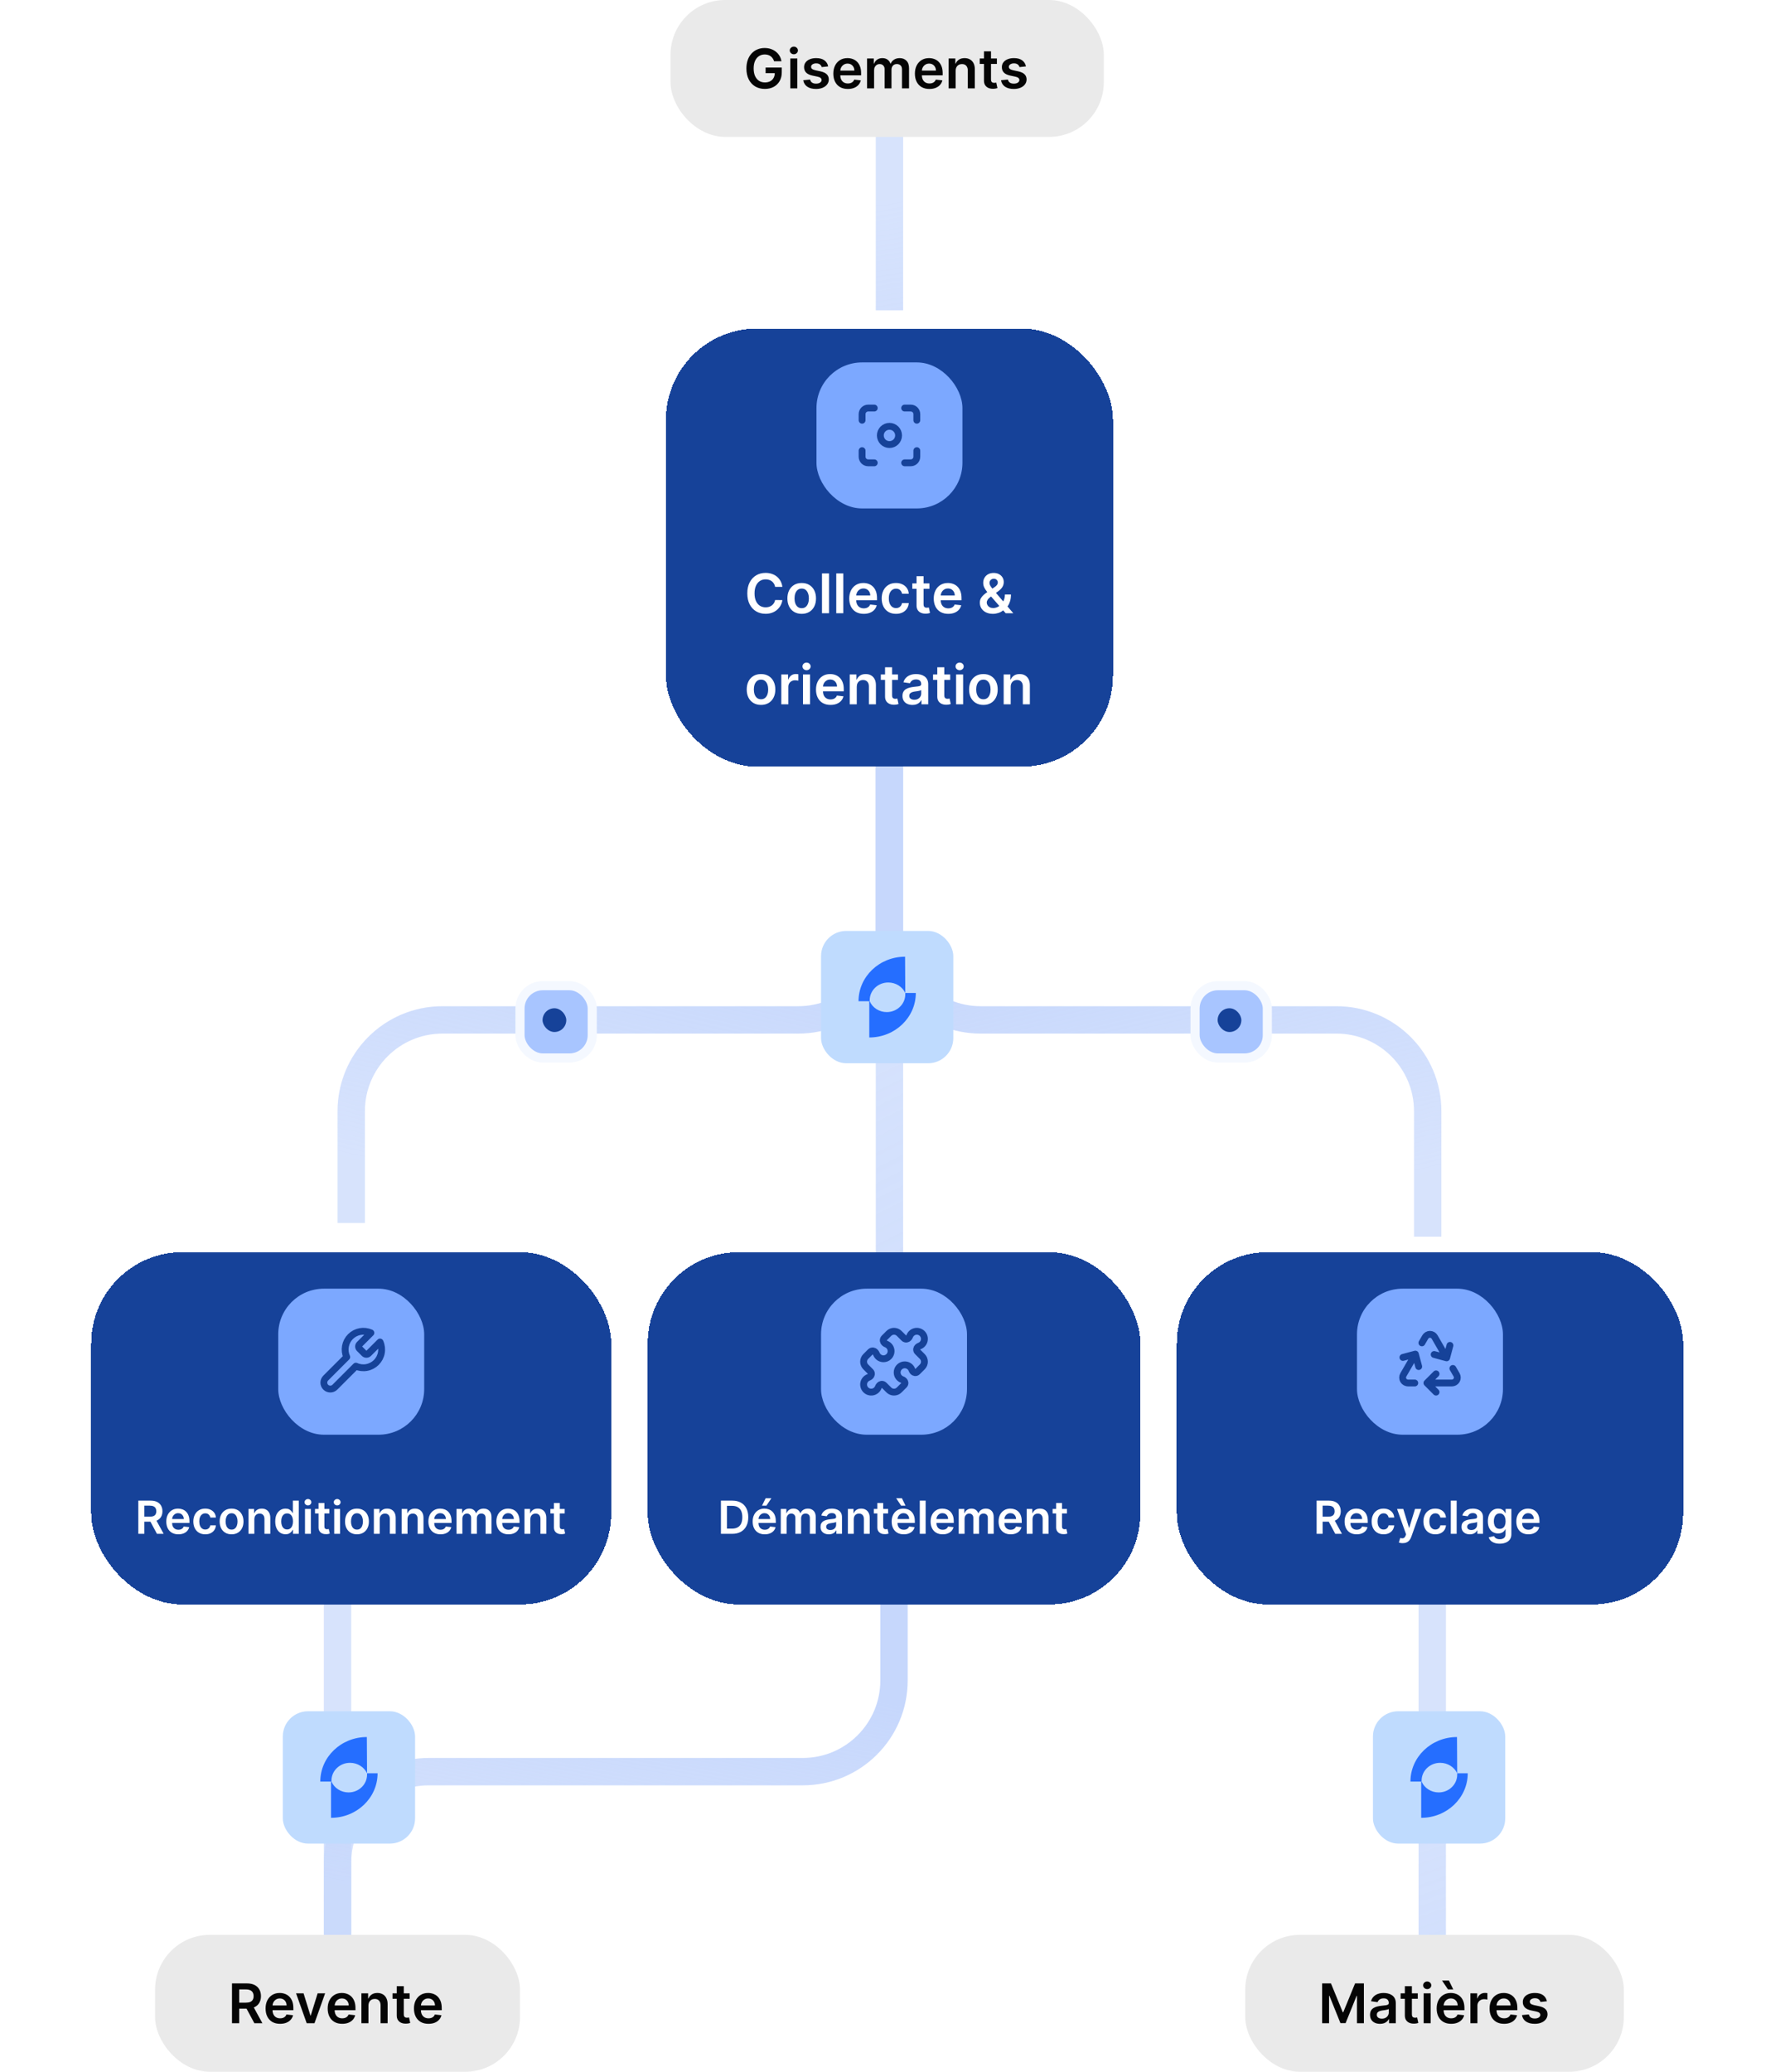 <svg width="312" height="364" viewBox="0 0 312 364" fill="none" xmlns="http://www.w3.org/2000/svg">
<path d="M156.344 22.449L156.344 54.52" stroke="url(#paint0_linear_712_905)" stroke-width="4.811"/>
<path d="M59.33 275.806L59.33 343.956" stroke="url(#paint1_linear_712_905)" stroke-width="4.811"/>
<path d="M251.753 275.806L251.753 343.956" stroke="url(#paint2_linear_712_905)" stroke-width="4.811"/>
<path d="M156.344 125.075L156.344 223.692" stroke="url(#paint3_linear_712_905)" stroke-width="4.811"/>
<rect x="117.859" width="76.167" height="24.053" rx="9.621" fill="#EAEAEA"/>
<path d="M136.065 10.764C136.008 10.579 135.93 10.414 135.829 10.268C135.731 10.12 135.613 9.994 135.474 9.889C135.337 9.784 135.18 9.706 135.003 9.653C134.825 9.599 134.631 9.571 134.422 9.571C134.046 9.571 133.711 9.666 133.417 9.855C133.123 10.044 132.892 10.322 132.724 10.688C132.557 11.053 132.474 11.497 132.474 12.021C132.474 12.549 132.557 12.997 132.724 13.364C132.89 13.73 133.121 14.009 133.417 14.201C133.713 14.39 134.057 14.484 134.449 14.484C134.804 14.484 135.112 14.416 135.372 14.279C135.633 14.143 135.835 13.949 135.976 13.698C136.117 13.446 136.188 13.15 136.188 12.81L136.475 12.855H134.575V11.864H137.415V12.704C137.415 13.303 137.287 13.822 137.032 14.259C136.777 14.696 136.426 15.033 135.98 15.27C135.533 15.505 135.021 15.622 134.442 15.622C133.798 15.622 133.232 15.477 132.744 15.188C132.259 14.897 131.88 14.483 131.606 13.948C131.335 13.41 131.2 12.773 131.2 12.035C131.2 11.47 131.28 10.965 131.439 10.521C131.601 10.077 131.826 9.7 132.116 9.39C132.405 9.078 132.744 8.841 133.134 8.68C133.523 8.515 133.947 8.434 134.405 8.434C134.792 8.434 135.153 8.49 135.488 8.604C135.823 8.716 136.12 8.875 136.379 9.083C136.641 9.29 136.857 9.536 137.025 9.821C137.194 10.105 137.304 10.42 137.357 10.764H136.065ZM138.915 15.526V10.278H140.151V15.526H138.915ZM139.536 9.534C139.34 9.534 139.172 9.469 139.031 9.339C138.889 9.207 138.819 9.048 138.819 8.864C138.819 8.677 138.889 8.519 139.031 8.389C139.172 8.257 139.34 8.191 139.536 8.191C139.735 8.191 139.903 8.257 140.042 8.389C140.183 8.519 140.254 8.677 140.254 8.864C140.254 9.048 140.183 9.207 140.042 9.339C139.903 9.469 139.735 9.534 139.536 9.534ZM145.571 11.666L144.443 11.789C144.412 11.675 144.356 11.568 144.276 11.467C144.199 11.367 144.094 11.286 143.962 11.225C143.83 11.163 143.668 11.133 143.477 11.133C143.219 11.133 143.003 11.188 142.827 11.3C142.654 11.412 142.569 11.556 142.571 11.734C142.569 11.886 142.625 12.011 142.739 12.106C142.855 12.202 143.046 12.281 143.313 12.342L144.208 12.533C144.704 12.64 145.073 12.81 145.315 13.043C145.558 13.275 145.681 13.579 145.684 13.955C145.681 14.285 145.585 14.577 145.393 14.829C145.204 15.08 144.941 15.276 144.604 15.417C144.267 15.558 143.88 15.629 143.442 15.629C142.8 15.629 142.283 15.495 141.891 15.226C141.499 14.955 141.266 14.578 141.191 14.095L142.397 13.979C142.452 14.216 142.568 14.394 142.745 14.515C142.923 14.636 143.154 14.696 143.439 14.696C143.733 14.696 143.969 14.636 144.146 14.515C144.326 14.394 144.416 14.245 144.416 14.068C144.416 13.917 144.358 13.793 144.242 13.695C144.128 13.597 143.95 13.522 143.709 13.47L142.814 13.282C142.31 13.177 141.938 13 141.697 12.752C141.455 12.502 141.335 12.185 141.338 11.802C141.335 11.479 141.423 11.199 141.601 10.962C141.781 10.723 142.03 10.538 142.349 10.408C142.67 10.276 143.04 10.21 143.459 10.21C144.074 10.21 144.558 10.341 144.912 10.603C145.267 10.865 145.487 11.219 145.571 11.666ZM149.027 15.629C148.501 15.629 148.046 15.52 147.664 15.301C147.283 15.08 146.991 14.768 146.786 14.365C146.581 13.959 146.478 13.482 146.478 12.933C146.478 12.393 146.581 11.92 146.786 11.512C146.993 11.102 147.282 10.783 147.653 10.555C148.025 10.325 148.461 10.21 148.962 10.21C149.285 10.21 149.591 10.262 149.878 10.367C150.167 10.47 150.422 10.629 150.643 10.846C150.866 11.062 151.041 11.338 151.169 11.672C151.297 12.005 151.36 12.401 151.36 12.861V13.241H147.059V12.407H150.175C150.173 12.17 150.121 11.959 150.021 11.775C149.921 11.588 149.781 11.441 149.601 11.334C149.423 11.227 149.216 11.174 148.979 11.174C148.726 11.174 148.504 11.235 148.313 11.358C148.121 11.479 147.972 11.638 147.865 11.836C147.76 12.032 147.707 12.248 147.705 12.482V13.21C147.705 13.515 147.76 13.777 147.872 13.996C147.984 14.212 148.14 14.378 148.34 14.495C148.541 14.608 148.775 14.665 149.044 14.665C149.224 14.665 149.387 14.64 149.532 14.59C149.678 14.538 149.805 14.461 149.912 14.361C150.019 14.261 150.1 14.137 150.154 13.989L151.309 14.119C151.236 14.424 151.097 14.69 150.892 14.918C150.69 15.144 150.43 15.319 150.113 15.444C149.797 15.567 149.435 15.629 149.027 15.629ZM152.407 15.526V10.278H153.589V11.17H153.65C153.76 10.87 153.941 10.635 154.194 10.466C154.446 10.296 154.748 10.21 155.099 10.21C155.454 10.21 155.754 10.297 155.998 10.47C156.244 10.641 156.417 10.874 156.517 11.17H156.572C156.688 10.879 156.884 10.646 157.159 10.473C157.437 10.298 157.766 10.21 158.147 10.21C158.629 10.21 159.024 10.363 159.329 10.668C159.634 10.973 159.787 11.418 159.787 12.004V15.526H158.546V12.195C158.546 11.87 158.46 11.631 158.287 11.481C158.114 11.329 157.902 11.252 157.651 11.252C157.353 11.252 157.119 11.346 156.951 11.532C156.785 11.717 156.701 11.957 156.701 12.253V15.526H155.488V12.144C155.488 11.873 155.406 11.656 155.242 11.495C155.081 11.333 154.869 11.252 154.607 11.252C154.429 11.252 154.268 11.298 154.122 11.389C153.976 11.478 153.86 11.604 153.773 11.768C153.687 11.93 153.644 12.119 153.644 12.335V15.526H152.407ZM163.365 15.629C162.838 15.629 162.384 15.52 162.001 15.301C161.621 15.08 161.328 14.768 161.123 14.365C160.918 13.959 160.816 13.482 160.816 12.933C160.816 12.393 160.918 11.92 161.123 11.512C161.331 11.102 161.62 10.783 161.991 10.555C162.362 10.325 162.799 10.21 163.3 10.21C163.623 10.21 163.928 10.262 164.215 10.367C164.505 10.47 164.76 10.629 164.981 10.846C165.204 11.062 165.379 11.338 165.507 11.672C165.634 12.005 165.698 12.401 165.698 12.861V13.241H161.397V12.407H164.513C164.51 12.17 164.459 11.959 164.359 11.775C164.259 11.588 164.119 11.441 163.939 11.334C163.761 11.227 163.554 11.174 163.317 11.174C163.064 11.174 162.842 11.235 162.651 11.358C162.459 11.479 162.31 11.638 162.203 11.836C162.098 12.032 162.045 12.248 162.042 12.482V13.21C162.042 13.515 162.098 13.777 162.21 13.996C162.321 14.212 162.477 14.378 162.678 14.495C162.878 14.608 163.113 14.665 163.382 14.665C163.562 14.665 163.724 14.64 163.87 14.59C164.016 14.538 164.142 14.461 164.249 14.361C164.357 14.261 164.437 14.137 164.492 13.989L165.647 14.119C165.574 14.424 165.435 14.69 165.23 14.918C165.027 15.144 164.768 15.319 164.451 15.444C164.134 15.567 163.772 15.629 163.365 15.629ZM167.981 12.451V15.526H166.744V10.278H167.927V11.17H167.988C168.109 10.876 168.301 10.643 168.566 10.47C168.832 10.297 169.161 10.21 169.553 10.21C169.915 10.21 170.231 10.288 170.499 10.443C170.77 10.597 170.98 10.822 171.128 11.116C171.278 11.409 171.352 11.766 171.35 12.185V15.526H170.113V12.376C170.113 12.025 170.022 11.751 169.84 11.553C169.66 11.355 169.411 11.256 169.092 11.256C168.875 11.256 168.683 11.303 168.514 11.399C168.348 11.492 168.217 11.628 168.121 11.806C168.028 11.983 167.981 12.199 167.981 12.451ZM175.228 10.278V11.235H172.211V10.278H175.228ZM172.956 9.021H174.193V13.948C174.193 14.114 174.218 14.242 174.268 14.331C174.32 14.417 174.389 14.476 174.473 14.508C174.557 14.54 174.65 14.556 174.753 14.556C174.83 14.556 174.901 14.55 174.965 14.539C175.031 14.528 175.081 14.517 175.115 14.508L175.324 15.475C175.257 15.498 175.163 15.523 175.04 15.55C174.919 15.578 174.771 15.594 174.596 15.598C174.286 15.607 174.007 15.56 173.759 15.458C173.51 15.353 173.313 15.191 173.168 14.973C173.024 14.754 172.954 14.481 172.956 14.153V9.021ZM180.335 11.666L179.207 11.789C179.175 11.675 179.12 11.568 179.04 11.467C178.963 11.367 178.858 11.286 178.726 11.225C178.594 11.163 178.432 11.133 178.24 11.133C177.983 11.133 177.767 11.188 177.591 11.3C177.418 11.412 177.333 11.556 177.335 11.734C177.333 11.886 177.389 12.011 177.502 12.106C177.619 12.202 177.81 12.281 178.076 12.342L178.972 12.533C179.468 12.64 179.837 12.81 180.079 13.043C180.322 13.275 180.445 13.579 180.448 13.955C180.445 14.285 180.349 14.577 180.157 14.829C179.968 15.08 179.705 15.276 179.368 15.417C179.031 15.558 178.644 15.629 178.206 15.629C177.564 15.629 177.047 15.495 176.655 15.226C176.263 14.955 176.03 14.578 175.955 14.095L177.161 13.979C177.215 14.216 177.332 14.394 177.509 14.515C177.687 14.636 177.918 14.696 178.203 14.696C178.497 14.696 178.732 14.636 178.91 14.515C179.09 14.394 179.18 14.245 179.18 14.068C179.18 13.917 179.122 13.793 179.006 13.695C178.892 13.597 178.714 13.522 178.473 13.47L177.578 13.282C177.074 13.177 176.702 13 176.46 12.752C176.219 12.502 176.099 12.185 176.102 11.802C176.099 11.479 176.187 11.199 176.365 10.962C176.545 10.723 176.794 10.538 177.113 10.408C177.434 10.276 177.804 10.21 178.223 10.21C178.838 10.21 179.322 10.341 179.675 10.603C180.031 10.865 180.251 11.219 180.335 11.666Z" fill="#050505"/>
<path d="M61.736 214.872L61.736 195.229C61.736 186.373 68.915 179.194 77.771 179.194L140.308 179.194C149.164 179.194 156.344 172.014 156.344 163.158V129.084" stroke="url(#paint4_linear_712_905)" stroke-width="4.811"/>
<path d="M59.33 339.947L59.33 327.306C59.33 318.45 66.51 311.271 75.366 311.271L141.11 311.271C149.966 311.271 157.145 304.092 157.145 295.236L157.145 270.995" stroke="url(#paint5_linear_712_905)" stroke-width="4.811"/>
<path d="M250.952 217.277L250.952 195.229C250.952 186.373 243.772 179.194 234.916 179.194L172.379 179.194C163.523 179.194 156.344 172.014 156.344 163.158L156.344 131.489" stroke="url(#paint6_linear_712_905)" stroke-width="4.811"/>
<g filter="url(#filter0_d_712_905)">
<rect x="117.057" y="54.52" width="78.573" height="76.969" rx="16.035" fill="#164299" shape-rendering="crispEdges"/>
<rect x="143.516" y="60.469" width="25.656" height="25.656" rx="8.018" fill="#7CA8FF"/>
<path d="M151.533 70.625V69.556C151.533 69.272 151.646 69 151.846 68.8C152.047 68.599 152.319 68.487 152.602 68.487H153.671M159.016 68.487H160.085C160.369 68.487 160.641 68.599 160.841 68.8C161.042 69 161.154 69.272 161.154 69.556V70.625M161.154 75.97V77.039C161.154 77.323 161.042 77.594 160.841 77.795C160.641 77.995 160.369 78.108 160.085 78.108H159.016M153.671 78.108H152.602C152.319 78.108 152.047 77.995 151.846 77.795C151.646 77.594 151.533 77.323 151.533 77.039V75.97M157.947 73.297C157.947 74.183 157.229 74.901 156.344 74.901C155.458 74.901 154.74 74.183 154.74 73.297C154.74 72.412 155.458 71.694 156.344 71.694C157.229 71.694 157.947 72.412 157.947 73.297Z" stroke="#164299" stroke-width="1.203" stroke-linecap="round" stroke-linejoin="round"/>
<path d="M137.523 99.903H136.245C136.209 99.694 136.142 99.508 136.044 99.346C135.946 99.182 135.824 99.043 135.678 98.93C135.532 98.816 135.366 98.73 135.179 98.673C134.995 98.614 134.796 98.584 134.582 98.584C134.201 98.584 133.864 98.68 133.57 98.871C133.276 99.061 133.046 99.338 132.88 99.705C132.714 100.069 132.631 100.515 132.631 101.041C132.631 101.576 132.714 102.027 132.88 102.394C133.049 102.758 133.279 103.034 133.57 103.221C133.864 103.405 134.2 103.497 134.578 103.497C134.788 103.497 134.984 103.47 135.166 103.415C135.35 103.359 135.515 103.275 135.661 103.166C135.809 103.057 135.933 102.922 136.034 102.763C136.136 102.603 136.207 102.421 136.245 102.216L137.523 102.223C137.475 102.556 137.372 102.868 137.212 103.159C137.055 103.451 136.849 103.708 136.594 103.931C136.339 104.152 136.04 104.325 135.699 104.451C135.357 104.574 134.978 104.635 134.561 104.635C133.946 104.635 133.397 104.493 132.914 104.208C132.431 103.923 132.051 103.512 131.773 102.975C131.495 102.437 131.356 101.793 131.356 101.041C131.356 100.287 131.496 99.642 131.776 99.107C132.057 98.57 132.438 98.159 132.921 97.874C133.404 97.589 133.951 97.447 134.561 97.447C134.951 97.447 135.313 97.501 135.647 97.611C135.982 97.72 136.281 97.881 136.543 98.092C136.805 98.302 137.02 98.559 137.188 98.865C137.359 99.168 137.471 99.514 137.523 99.903ZM140.918 104.642C140.406 104.642 139.962 104.529 139.586 104.304C139.21 104.078 138.919 103.763 138.711 103.357C138.506 102.952 138.404 102.478 138.404 101.936C138.404 101.394 138.506 100.919 138.711 100.511C138.919 100.104 139.21 99.787 139.586 99.562C139.962 99.336 140.406 99.223 140.918 99.223C141.431 99.223 141.875 99.336 142.251 99.562C142.627 99.787 142.917 100.104 143.122 100.511C143.329 100.919 143.433 101.394 143.433 101.936C143.433 102.478 143.329 102.952 143.122 103.357C142.917 103.763 142.627 104.078 142.251 104.304C141.875 104.529 141.431 104.642 140.918 104.642ZM140.925 103.651C141.203 103.651 141.435 103.575 141.622 103.422C141.809 103.267 141.948 103.06 142.039 102.801C142.132 102.541 142.179 102.252 142.179 101.933C142.179 101.612 142.132 101.321 142.039 101.061C141.948 100.8 141.809 100.591 141.622 100.436C141.435 100.281 141.203 100.204 140.925 100.204C140.641 100.204 140.404 100.281 140.215 100.436C140.028 100.591 139.888 100.8 139.794 101.061C139.703 101.321 139.658 101.612 139.658 101.933C139.658 102.252 139.703 102.541 139.794 102.801C139.888 103.06 140.028 103.267 140.215 103.422C140.404 103.575 140.641 103.651 140.925 103.651ZM145.72 97.542V104.54H144.483V97.542H145.72ZM148.228 97.542V104.54H146.991V97.542H148.228ZM151.823 104.642C151.297 104.642 150.843 104.533 150.46 104.314C150.08 104.093 149.787 103.781 149.582 103.378C149.377 102.972 149.275 102.495 149.275 101.946C149.275 101.407 149.377 100.933 149.582 100.525C149.789 100.115 150.079 99.796 150.45 99.568C150.821 99.338 151.257 99.223 151.758 99.223C152.082 99.223 152.387 99.276 152.674 99.38C152.963 99.483 153.218 99.642 153.439 99.859C153.663 100.075 153.838 100.351 153.966 100.686C154.093 101.018 154.157 101.415 154.157 101.875V102.254H149.855V101.42H152.971C152.969 101.183 152.918 100.973 152.818 100.788C152.717 100.601 152.577 100.454 152.397 100.347C152.22 100.24 152.012 100.187 151.776 100.187C151.523 100.187 151.301 100.248 151.109 100.371C150.918 100.492 150.769 100.651 150.662 100.85C150.557 101.046 150.503 101.261 150.501 101.495V102.223C150.501 102.528 150.557 102.79 150.669 103.009C150.78 103.225 150.936 103.392 151.137 103.508C151.337 103.622 151.572 103.679 151.84 103.679C152.02 103.679 152.183 103.654 152.329 103.603C152.475 103.551 152.601 103.475 152.708 103.374C152.815 103.274 152.896 103.15 152.951 103.002L154.106 103.132C154.033 103.437 153.894 103.704 153.689 103.931C153.486 104.157 153.226 104.332 152.91 104.458C152.593 104.581 152.231 104.642 151.823 104.642ZM157.492 104.642C156.968 104.642 156.519 104.527 156.143 104.297C155.769 104.067 155.481 103.749 155.278 103.344C155.078 102.936 154.978 102.467 154.978 101.936C154.978 101.403 155.08 100.933 155.285 100.525C155.49 100.115 155.78 99.796 156.153 99.568C156.529 99.338 156.973 99.223 157.486 99.223C157.911 99.223 158.288 99.302 158.616 99.459C158.947 99.614 159.21 99.834 159.406 100.118C159.602 100.401 159.713 100.731 159.741 101.109H158.558C158.511 100.856 158.397 100.646 158.217 100.477C158.039 100.306 157.801 100.221 157.503 100.221C157.25 100.221 157.028 100.289 156.836 100.426C156.645 100.56 156.496 100.754 156.389 101.007C156.284 101.26 156.232 101.563 156.232 101.916C156.232 102.273 156.284 102.581 156.389 102.838C156.494 103.093 156.641 103.29 156.83 103.429C157.021 103.566 157.245 103.634 157.503 103.634C157.685 103.634 157.848 103.6 157.991 103.532C158.137 103.461 158.259 103.36 158.357 103.228C158.455 103.095 158.522 102.935 158.558 102.746H159.741C159.711 103.117 159.602 103.446 159.413 103.733C159.223 104.018 158.966 104.241 158.64 104.403C158.315 104.562 157.932 104.642 157.492 104.642ZM163.377 99.292V100.248H160.36V99.292H163.377ZM161.105 98.034H162.341V102.961C162.341 103.127 162.366 103.255 162.417 103.344C162.469 103.43 162.537 103.49 162.622 103.521C162.706 103.553 162.799 103.569 162.902 103.569C162.979 103.569 163.05 103.564 163.114 103.552C163.18 103.541 163.23 103.531 163.264 103.521L163.472 104.488C163.406 104.511 163.312 104.536 163.189 104.563C163.068 104.591 162.92 104.607 162.745 104.611C162.435 104.62 162.156 104.574 161.907 104.471C161.659 104.366 161.462 104.205 161.316 103.986C161.173 103.767 161.102 103.494 161.105 103.166V98.034ZM166.678 104.642C166.152 104.642 165.697 104.533 165.315 104.314C164.934 104.093 164.642 103.781 164.437 103.378C164.232 102.972 164.129 102.495 164.129 101.946C164.129 101.407 164.232 100.933 164.437 100.525C164.644 100.115 164.933 99.796 165.304 99.568C165.676 99.338 166.112 99.223 166.613 99.223C166.936 99.223 167.242 99.276 167.529 99.38C167.818 99.483 168.073 99.642 168.294 99.859C168.517 100.075 168.693 100.351 168.82 100.686C168.948 101.018 169.011 101.415 169.011 101.875V102.254H164.71V101.42H167.826C167.824 101.183 167.772 100.973 167.672 100.788C167.572 100.601 167.432 100.454 167.252 100.347C167.074 100.24 166.867 100.187 166.63 100.187C166.377 100.187 166.155 100.248 165.964 100.371C165.773 100.492 165.623 100.651 165.516 100.85C165.411 101.046 165.358 101.261 165.356 101.495V102.223C165.356 102.528 165.411 102.79 165.523 103.009C165.635 103.225 165.791 103.392 165.991 103.508C166.192 103.622 166.426 103.679 166.695 103.679C166.875 103.679 167.038 103.654 167.184 103.603C167.329 103.551 167.456 103.475 167.563 103.374C167.67 103.274 167.751 103.15 167.805 103.002L168.96 103.132C168.887 103.437 168.748 103.704 168.543 103.931C168.341 104.157 168.081 104.332 167.764 104.458C167.448 104.581 167.086 104.642 166.678 104.642ZM174.535 104.642C174.057 104.642 173.646 104.555 173.302 104.382C172.958 104.209 172.693 103.976 172.506 103.682C172.321 103.386 172.229 103.052 172.229 102.681C172.229 102.401 172.286 102.152 172.4 101.936C172.516 101.72 172.675 101.519 172.878 101.335C173.083 101.15 173.32 100.967 173.589 100.785L174.829 99.941C175.011 99.822 175.149 99.697 175.242 99.565C175.338 99.433 175.386 99.278 175.386 99.1C175.386 98.95 175.322 98.808 175.195 98.673C175.069 98.539 174.896 98.472 174.675 98.472C174.527 98.472 174.396 98.507 174.282 98.578C174.171 98.646 174.083 98.736 174.019 98.847C173.958 98.959 173.927 99.078 173.927 99.203C173.927 99.355 173.969 99.51 174.053 99.668C174.14 99.825 174.252 99.987 174.388 100.156C174.527 100.325 174.675 100.503 174.832 100.692L178.116 104.54H176.777L174.05 101.417C173.847 101.18 173.651 100.946 173.462 100.716C173.276 100.486 173.122 100.247 173.001 99.999C172.883 99.748 172.824 99.477 172.824 99.186C172.824 98.856 172.9 98.561 173.052 98.301C173.205 98.039 173.418 97.833 173.691 97.682C173.967 97.532 174.289 97.457 174.658 97.457C175.027 97.457 175.344 97.53 175.608 97.676C175.872 97.821 176.076 98.015 176.22 98.256C176.363 98.498 176.435 98.761 176.435 99.046C176.435 99.376 176.353 99.672 176.189 99.934C176.025 100.194 175.797 100.429 175.506 100.641L174.091 101.676C173.859 101.845 173.692 102.016 173.592 102.189C173.492 102.36 173.442 102.506 173.442 102.626C173.442 102.811 173.489 102.978 173.582 103.128C173.675 103.279 173.806 103.4 173.975 103.491C174.146 103.579 174.345 103.624 174.573 103.624C174.823 103.624 175.07 103.568 175.314 103.456C175.558 103.343 175.78 103.181 175.98 102.971C176.181 102.762 176.34 102.511 176.459 102.22C176.577 101.926 176.636 101.6 176.636 101.243H177.699C177.699 101.684 177.65 102.069 177.552 102.397C177.454 102.723 177.328 102.999 177.173 103.224C177.018 103.447 176.854 103.626 176.681 103.761C176.626 103.799 176.574 103.838 176.524 103.877C176.474 103.915 176.421 103.954 176.367 103.993C176.121 104.216 175.832 104.38 175.502 104.485C175.174 104.59 174.852 104.642 174.535 104.642ZM133.768 120.642C133.256 120.642 132.812 120.529 132.436 120.304C132.06 120.078 131.769 119.763 131.561 119.357C131.356 118.952 131.254 118.478 131.254 117.936C131.254 117.394 131.356 116.919 131.561 116.511C131.769 116.104 132.06 115.787 132.436 115.562C132.812 115.336 133.256 115.223 133.768 115.223C134.281 115.223 134.725 115.336 135.101 115.562C135.477 115.787 135.767 116.104 135.972 116.511C136.179 116.919 136.283 117.394 136.283 117.936C136.283 118.478 136.179 118.952 135.972 119.357C135.767 119.763 135.477 120.078 135.101 120.304C134.725 120.529 134.281 120.642 133.768 120.642ZM133.775 119.651C134.053 119.651 134.285 119.575 134.472 119.422C134.659 119.267 134.798 119.06 134.889 118.801C134.982 118.541 135.029 118.252 135.029 117.933C135.029 117.612 134.982 117.321 134.889 117.061C134.798 116.8 134.659 116.591 134.472 116.436C134.285 116.281 134.053 116.204 133.775 116.204C133.49 116.204 133.254 116.281 133.065 116.436C132.878 116.591 132.738 116.8 132.644 117.061C132.553 117.321 132.508 117.612 132.508 117.933C132.508 118.252 132.553 118.541 132.644 118.801C132.738 119.06 132.878 119.267 133.065 119.422C133.254 119.575 133.49 119.651 133.775 119.651ZM137.333 120.54V115.292H138.532V116.166H138.587C138.682 115.863 138.846 115.63 139.079 115.466C139.313 115.3 139.581 115.216 139.882 115.216C139.95 115.216 140.026 115.22 140.11 115.227C140.197 115.231 140.269 115.239 140.326 115.251V116.388C140.273 116.37 140.19 116.354 140.076 116.341C139.965 116.325 139.856 116.317 139.752 116.317C139.526 116.317 139.323 116.366 139.144 116.464C138.966 116.559 138.826 116.692 138.723 116.863C138.621 117.034 138.57 117.231 138.57 117.454V120.54H137.333ZM141.147 120.54V115.292H142.384V120.54H141.147ZM141.769 114.547C141.573 114.547 141.405 114.482 141.264 114.352C141.122 114.22 141.052 114.062 141.052 113.877C141.052 113.69 141.122 113.532 141.264 113.402C141.405 113.27 141.573 113.204 141.769 113.204C141.967 113.204 142.136 113.27 142.275 113.402C142.416 113.532 142.487 113.69 142.487 113.877C142.487 114.062 142.416 114.22 142.275 114.352C142.136 114.482 141.967 114.547 141.769 114.547ZM145.979 120.642C145.453 120.642 144.999 120.533 144.616 120.314C144.236 120.093 143.943 119.781 143.738 119.378C143.533 118.972 143.431 118.495 143.431 117.946C143.431 117.407 143.533 116.933 143.738 116.525C143.945 116.115 144.235 115.796 144.606 115.568C144.977 115.338 145.413 115.223 145.914 115.223C146.238 115.223 146.543 115.276 146.83 115.38C147.119 115.483 147.374 115.642 147.595 115.859C147.819 116.075 147.994 116.351 148.121 116.686C148.249 117.018 148.313 117.415 148.313 117.875V118.254H144.011V117.42H147.127C147.125 117.183 147.074 116.973 146.974 116.788C146.873 116.601 146.733 116.454 146.553 116.347C146.376 116.24 146.168 116.187 145.931 116.187C145.679 116.187 145.457 116.248 145.265 116.371C145.074 116.492 144.925 116.651 144.818 116.85C144.713 117.046 144.659 117.261 144.657 117.495V118.223C144.657 118.528 144.713 118.79 144.824 119.009C144.936 119.225 145.092 119.392 145.293 119.508C145.493 119.622 145.728 119.679 145.996 119.679C146.176 119.679 146.339 119.654 146.485 119.603C146.631 119.551 146.757 119.475 146.864 119.374C146.971 119.274 147.052 119.15 147.107 119.002L148.262 119.132C148.189 119.437 148.05 119.704 147.845 119.931C147.642 120.157 147.382 120.332 147.066 120.458C146.749 120.581 146.387 120.642 145.979 120.642ZM150.596 117.465V120.54H149.359V115.292H150.541V116.183H150.603C150.724 115.89 150.916 115.656 151.18 115.483C151.447 115.31 151.776 115.223 152.168 115.223C152.53 115.223 152.845 115.301 153.114 115.456C153.385 115.611 153.595 115.835 153.743 116.129C153.893 116.423 153.967 116.779 153.965 117.198V120.54H152.728V117.389C152.728 117.039 152.637 116.764 152.455 116.566C152.275 116.368 152.025 116.269 151.706 116.269C151.49 116.269 151.298 116.317 151.129 116.412C150.963 116.506 150.832 116.641 150.736 116.819C150.643 116.997 150.596 117.212 150.596 117.465ZM157.843 115.292V116.248H154.826V115.292H157.843ZM155.571 114.034H156.807V118.961C156.807 119.127 156.832 119.255 156.883 119.344C156.935 119.43 157.003 119.49 157.088 119.521C157.172 119.553 157.265 119.569 157.368 119.569C157.445 119.569 157.516 119.564 157.58 119.552C157.646 119.541 157.696 119.531 157.73 119.521L157.938 120.488C157.872 120.511 157.778 120.536 157.655 120.563C157.534 120.591 157.386 120.607 157.211 120.611C156.901 120.62 156.622 120.574 156.373 120.471C156.125 120.366 155.928 120.205 155.782 119.986C155.639 119.767 155.568 119.494 155.571 119.166V114.034ZM160.387 120.645C160.055 120.645 159.755 120.586 159.489 120.468C159.224 120.347 159.015 120.169 158.86 119.935C158.707 119.7 158.631 119.411 158.631 119.067C158.631 118.771 158.686 118.526 158.795 118.332C158.904 118.139 159.053 117.984 159.243 117.868C159.432 117.752 159.645 117.664 159.881 117.605C160.121 117.543 160.368 117.499 160.623 117.471C160.93 117.44 161.18 117.411 161.371 117.386C161.562 117.359 161.701 117.318 161.788 117.263C161.877 117.206 161.921 117.118 161.921 117V116.979C161.921 116.722 161.845 116.523 161.692 116.382C161.54 116.24 161.32 116.17 161.033 116.17C160.73 116.17 160.49 116.236 160.312 116.368C160.137 116.5 160.018 116.656 159.957 116.836L158.802 116.672C158.893 116.353 159.043 116.087 159.253 115.872C159.462 115.656 159.719 115.494 160.022 115.387C160.324 115.278 160.659 115.223 161.026 115.223C161.279 115.223 161.531 115.253 161.781 115.312C162.032 115.371 162.261 115.469 162.468 115.606C162.675 115.74 162.841 115.924 162.967 116.156C163.094 116.388 163.158 116.679 163.158 117.027V120.54H161.969V119.819H161.928C161.853 119.964 161.747 120.101 161.61 120.229C161.476 120.354 161.306 120.455 161.101 120.533C160.898 120.608 160.66 120.645 160.387 120.645ZM160.708 119.737C160.957 119.737 161.172 119.688 161.354 119.59C161.536 119.49 161.676 119.357 161.774 119.193C161.874 119.029 161.925 118.851 161.925 118.657V118.039C161.886 118.07 161.82 118.1 161.726 118.127C161.635 118.155 161.533 118.179 161.419 118.199C161.305 118.22 161.192 118.238 161.081 118.254C160.969 118.27 160.872 118.283 160.79 118.295C160.606 118.32 160.441 118.361 160.295 118.418C160.149 118.475 160.034 118.555 159.95 118.657C159.865 118.757 159.823 118.887 159.823 119.046C159.823 119.274 159.906 119.446 160.073 119.562C160.239 119.679 160.451 119.737 160.708 119.737ZM167.022 115.292V116.248H164.005V115.292H167.022ZM164.75 114.034H165.987V118.961C165.987 119.127 166.012 119.255 166.062 119.344C166.114 119.43 166.183 119.49 166.267 119.521C166.351 119.553 166.445 119.569 166.547 119.569C166.625 119.569 166.695 119.564 166.759 119.552C166.825 119.541 166.875 119.531 166.909 119.521L167.118 120.488C167.052 120.511 166.957 120.536 166.834 120.563C166.713 120.591 166.565 120.607 166.39 120.611C166.08 120.62 165.801 120.574 165.553 120.471C165.305 120.366 165.108 120.205 164.962 119.986C164.818 119.767 164.748 119.494 164.75 119.166V114.034ZM168.057 120.54V115.292H169.293V120.54H168.057ZM168.678 114.547C168.482 114.547 168.314 114.482 168.173 114.352C168.031 114.22 167.961 114.062 167.961 113.877C167.961 113.69 168.031 113.532 168.173 113.402C168.314 113.27 168.482 113.204 168.678 113.204C168.876 113.204 169.045 113.27 169.184 113.402C169.325 113.532 169.396 113.69 169.396 113.877C169.396 114.062 169.325 114.22 169.184 114.352C169.045 114.482 168.876 114.547 168.678 114.547ZM172.854 120.642C172.342 120.642 171.898 120.529 171.522 120.304C171.146 120.078 170.854 119.763 170.647 119.357C170.442 118.952 170.34 118.478 170.34 117.936C170.34 117.394 170.442 116.919 170.647 116.511C170.854 116.104 171.146 115.787 171.522 115.562C171.898 115.336 172.342 115.223 172.854 115.223C173.367 115.223 173.811 115.336 174.187 115.562C174.563 115.787 174.853 116.104 175.058 116.511C175.265 116.919 175.369 117.394 175.369 117.936C175.369 118.478 175.265 118.952 175.058 119.357C174.853 119.763 174.563 120.078 174.187 120.304C173.811 120.529 173.367 120.642 172.854 120.642ZM172.861 119.651C173.139 119.651 173.371 119.575 173.558 119.422C173.745 119.267 173.884 119.06 173.975 118.801C174.068 118.541 174.115 118.252 174.115 117.933C174.115 117.612 174.068 117.321 173.975 117.061C173.884 116.8 173.745 116.591 173.558 116.436C173.371 116.281 173.139 116.204 172.861 116.204C172.576 116.204 172.339 116.281 172.15 116.436C171.964 116.591 171.824 116.8 171.73 117.061C171.639 117.321 171.594 117.612 171.594 117.933C171.594 118.252 171.639 118.541 171.73 118.801C171.824 119.06 171.964 119.267 172.15 119.422C172.339 119.575 172.576 119.651 172.861 119.651ZM177.655 117.465V120.54H176.419V115.292H177.601V116.183H177.662C177.783 115.89 177.975 115.656 178.24 115.483C178.506 115.31 178.835 115.223 179.227 115.223C179.589 115.223 179.905 115.301 180.173 115.456C180.445 115.611 180.654 115.835 180.802 116.129C180.952 116.423 181.026 116.779 181.024 117.198V120.54H179.787V117.389C179.787 117.039 179.696 116.764 179.514 116.566C179.334 116.368 179.085 116.269 178.766 116.269C178.549 116.269 178.357 116.317 178.188 116.412C178.022 116.506 177.891 116.641 177.796 116.819C177.702 116.997 177.655 117.212 177.655 117.465Z" fill="white"/>
</g>
<rect x="49.709" y="300.661" width="23.251" height="23.251" rx="4.429" fill="#BFDBFE"/>
<path d="M64.519 311.561C64.519 311.632 64.519 311.703 64.519 311.809C64.519 313.507 63.075 314.923 61.261 314.923C59.928 314.923 58.743 314.144 58.262 313.012C58.262 312.941 58.262 312.906 58.262 312.835C58.262 311.137 59.706 309.721 61.52 309.721C62.853 309.721 64.001 310.464 64.519 311.561L64.482 305.191C59.965 305.191 56.3 308.695 56.3 313.012H58.188V319.382C62.705 319.382 66.37 315.878 66.37 311.561H64.519Z" fill="#256EFF"/>
<rect x="241.33" y="300.661" width="23.251" height="23.251" rx="4.429" fill="#BFDBFE"/>
<path d="M256.14 311.561C256.14 311.632 256.14 311.703 256.14 311.809C256.14 313.507 254.696 314.923 252.882 314.923C251.549 314.923 250.364 314.144 249.883 313.012C249.883 312.941 249.883 312.906 249.883 312.835C249.883 311.137 251.327 309.721 253.141 309.721C254.474 309.721 255.622 310.464 256.14 311.561L256.103 305.191C251.586 305.191 247.921 308.695 247.921 313.012H249.809V319.382C254.326 319.382 257.991 315.878 257.991 311.561H256.14Z" fill="#256EFF"/>
<rect x="144.317" y="163.56" width="23.251" height="23.251" rx="4.429" fill="#BFDBFE"/>
<path d="M159.127 174.46C159.127 174.53 159.127 174.601 159.127 174.707C159.127 176.406 157.683 177.821 155.869 177.821C154.536 177.821 153.351 177.043 152.87 175.91C152.87 175.84 152.87 175.804 152.87 175.734C152.87 174.035 154.314 172.619 156.128 172.619C157.461 172.619 158.609 173.363 159.127 174.46L159.09 168.09C154.573 168.09 150.907 171.593 150.907 175.91H152.796V182.28C157.313 182.28 160.978 178.777 160.978 174.46H159.127Z" fill="#256EFF"/>
<rect x="210.062" y="173.181" width="12.702" height="12.702" rx="4.009" fill="#A8C5FF" stroke="#F4F8FF" stroke-width="1.604"/>
<rect x="214.028" y="177.147" width="4.172" height="4.172" rx="2.086" fill="#164299"/>
<rect x="91.401" y="173.181" width="12.702" height="12.702" rx="4.009" fill="#A8C5FF" stroke="#F4F8FF" stroke-width="1.604"/>
<rect x="95.368" y="177.147" width="4.172" height="4.172" rx="2.086" fill="#164299"/>
<rect x="218.881" y="339.947" width="66.546" height="24.053" rx="9.621" fill="#EAEAEA"/>
<path d="M232.399 348.476H233.951L236.028 353.546H236.11L238.187 348.476H239.738V355.473H238.522V350.666H238.457L236.523 355.453H235.614L233.681 350.656H233.616V355.473H232.399V348.476ZM242.574 355.579C242.241 355.579 241.942 355.52 241.675 355.402C241.411 355.281 241.202 355.103 241.047 354.869C240.894 354.634 240.818 354.345 240.818 354.001C240.818 353.705 240.873 353.46 240.982 353.266C241.091 353.073 241.24 352.918 241.429 352.802C241.619 352.685 241.831 352.598 242.068 352.539C242.308 352.477 242.555 352.433 242.81 352.405C243.117 352.373 243.367 352.345 243.558 352.32C243.749 352.293 243.888 352.252 243.975 352.197C244.064 352.14 244.108 352.052 244.108 351.934V351.913C244.108 351.656 244.032 351.457 243.879 351.315C243.727 351.174 243.507 351.104 243.22 351.104C242.917 351.104 242.677 351.17 242.499 351.302C242.323 351.434 242.205 351.59 242.144 351.77L240.989 351.606C241.08 351.287 241.23 351.02 241.44 350.806C241.649 350.59 241.906 350.428 242.208 350.321C242.511 350.212 242.846 350.157 243.213 350.157C243.466 350.157 243.717 350.187 243.968 350.246C244.219 350.305 244.447 350.403 244.655 350.54C244.862 350.674 245.028 350.858 245.154 351.09C245.281 351.322 245.345 351.613 245.345 351.961V355.473H244.156V354.752H244.115C244.04 354.898 243.934 355.035 243.797 355.162C243.663 355.288 243.493 355.389 243.288 355.467C243.085 355.542 242.847 355.579 242.574 355.579ZM242.895 354.67C243.143 354.67 243.359 354.622 243.541 354.524C243.723 354.423 243.863 354.291 243.961 354.127C244.061 353.963 244.111 353.784 244.111 353.591V352.972C244.073 353.004 244.007 353.034 243.913 353.061C243.822 353.089 243.72 353.113 243.606 353.133C243.492 353.154 243.379 353.172 243.268 353.188C243.156 353.204 243.059 353.217 242.977 353.229C242.793 353.254 242.628 353.295 242.482 353.352C242.336 353.409 242.221 353.488 242.137 353.591C242.052 353.691 242.01 353.821 242.01 353.98C242.01 354.208 242.093 354.38 242.26 354.496C242.426 354.612 242.638 354.67 242.895 354.67ZM249.209 350.225V351.182H246.192V350.225H249.209ZM246.937 348.968H248.174V353.895C248.174 354.061 248.199 354.189 248.249 354.278C248.301 354.364 248.37 354.423 248.454 354.455C248.538 354.487 248.632 354.503 248.734 354.503C248.812 354.503 248.882 354.497 248.946 354.486C249.012 354.475 249.062 354.464 249.096 354.455L249.305 355.422C249.239 355.445 249.144 355.47 249.021 355.497C248.9 355.525 248.752 355.541 248.577 355.545C248.267 355.554 247.988 355.508 247.74 355.405C247.492 355.3 247.295 355.139 247.149 354.92C247.005 354.701 246.935 354.428 246.937 354.1V348.968ZM250.243 355.473V350.225H251.48V355.473H250.243ZM250.865 349.481C250.669 349.481 250.501 349.416 250.36 349.286C250.218 349.154 250.148 348.996 250.148 348.811C250.148 348.624 250.218 348.466 250.36 348.336C250.501 348.204 250.669 348.138 250.865 348.138C251.063 348.138 251.232 348.204 251.371 348.336C251.512 348.466 251.583 348.624 251.583 348.811C251.583 348.996 251.512 349.154 251.371 349.286C251.232 349.416 251.063 349.481 250.865 349.481ZM255.075 355.576C254.549 355.576 254.095 355.467 253.712 355.248C253.332 355.027 253.039 354.715 252.834 354.312C252.629 353.906 252.527 353.429 252.527 352.88C252.527 352.34 252.629 351.867 252.834 351.459C253.041 351.049 253.331 350.73 253.702 350.502C254.073 350.272 254.509 350.157 255.01 350.157C255.334 350.157 255.639 350.21 255.926 350.314C256.215 350.417 256.47 350.576 256.691 350.793C256.915 351.009 257.09 351.285 257.218 351.619C257.345 351.952 257.409 352.348 257.409 352.808V353.188H253.107V352.354H256.223C256.221 352.117 256.17 351.906 256.07 351.722C255.969 351.535 255.829 351.388 255.649 351.281C255.472 351.174 255.264 351.121 255.028 351.121C254.775 351.121 254.553 351.182 254.361 351.305C254.17 351.426 254.021 351.585 253.914 351.783C253.809 351.979 253.755 352.195 253.753 352.429V353.157C253.753 353.462 253.809 353.724 253.921 353.943C254.032 354.159 254.188 354.325 254.389 354.442C254.589 354.555 254.824 354.612 255.092 354.612C255.272 354.612 255.435 354.587 255.581 354.537C255.727 354.485 255.853 354.409 255.96 354.308C256.067 354.208 256.148 354.084 256.203 353.936L257.358 354.066C257.285 354.371 257.146 354.637 256.941 354.865C256.738 355.091 256.478 355.266 256.162 355.391C255.845 355.514 255.483 355.576 255.075 355.576ZM254.522 349.535L253.473 347.974H254.686L255.448 349.535H254.522ZM258.455 355.473V350.225H259.654V351.1H259.709C259.805 350.797 259.969 350.564 260.201 350.4C260.436 350.233 260.703 350.15 261.004 350.15C261.072 350.15 261.149 350.154 261.233 350.161C261.319 350.165 261.391 350.173 261.448 350.184V351.322C261.396 351.304 261.313 351.288 261.199 351.274C261.087 351.258 260.979 351.25 260.874 351.25C260.649 351.25 260.446 351.299 260.266 351.397C260.088 351.493 259.948 351.626 259.846 351.797C259.743 351.968 259.692 352.165 259.692 352.388V355.473H258.455ZM264.377 355.576C263.851 355.576 263.396 355.467 263.014 355.248C262.633 355.027 262.341 354.715 262.136 354.312C261.931 353.906 261.828 353.429 261.828 352.88C261.828 352.34 261.931 351.867 262.136 351.459C262.343 351.049 262.632 350.73 263.004 350.502C263.375 350.272 263.811 350.157 264.312 350.157C264.636 350.157 264.941 350.21 265.228 350.314C265.517 350.417 265.772 350.576 265.993 350.793C266.216 351.009 266.392 351.285 266.519 351.619C266.647 351.952 266.711 352.348 266.711 352.808V353.188H262.409V352.354H265.525C265.523 352.117 265.472 351.906 265.371 351.722C265.271 351.535 265.131 351.388 264.951 351.281C264.773 351.174 264.566 351.121 264.329 351.121C264.076 351.121 263.854 351.182 263.663 351.305C263.472 351.426 263.322 351.585 263.215 351.783C263.111 351.979 263.057 352.195 263.055 352.429V353.157C263.055 353.462 263.111 353.724 263.222 353.943C263.334 354.159 263.49 354.325 263.69 354.442C263.891 354.555 264.125 354.612 264.394 354.612C264.574 354.612 264.737 354.587 264.883 354.537C265.028 354.485 265.155 354.409 265.262 354.308C265.369 354.208 265.45 354.084 265.505 353.936L266.659 354.066C266.586 354.371 266.448 354.637 266.243 354.865C266.04 355.091 265.78 355.266 265.464 355.391C265.147 355.514 264.785 355.576 264.377 355.576ZM271.905 351.613L270.777 351.736C270.745 351.622 270.69 351.515 270.61 351.414C270.532 351.314 270.428 351.233 270.295 351.172C270.163 351.11 270.002 351.08 269.81 351.08C269.553 351.08 269.337 351.135 269.161 351.247C268.988 351.359 268.903 351.503 268.905 351.681C268.903 351.834 268.958 351.958 269.072 352.053C269.188 352.149 269.38 352.228 269.646 352.289L270.541 352.48C271.038 352.588 271.407 352.757 271.648 352.99C271.892 353.222 272.015 353.526 272.017 353.902C272.015 354.232 271.918 354.524 271.727 354.776C271.538 355.027 271.275 355.223 270.938 355.364C270.601 355.505 270.213 355.576 269.776 355.576C269.134 355.576 268.617 355.442 268.225 355.173C267.833 354.902 267.6 354.525 267.525 354.042L268.731 353.926C268.785 354.163 268.901 354.341 269.079 354.462C269.257 354.583 269.488 354.643 269.773 354.643C270.067 354.643 270.302 354.583 270.48 354.462C270.66 354.341 270.75 354.192 270.75 354.015C270.75 353.864 270.692 353.74 270.576 353.642C270.462 353.544 270.284 353.469 270.043 353.417L269.147 353.229C268.644 353.124 268.272 352.947 268.03 352.699C267.789 352.449 267.669 352.132 267.672 351.749C267.669 351.426 267.757 351.146 267.935 350.909C268.115 350.67 268.364 350.485 268.683 350.355C269.004 350.223 269.374 350.157 269.793 350.157C270.408 350.157 270.892 350.288 271.245 350.55C271.601 350.812 271.82 351.166 271.905 351.613Z" fill="#050505"/>
<g filter="url(#filter1_d_712_905)">
<rect x="16.035" y="216.795" width="91.401" height="61.899" rx="16.035" fill="#164299" shape-rendering="crispEdges"/>
<rect x="48.907" y="223.209" width="25.656" height="25.656" rx="8.018" fill="#7CA8FF"/>
<g clip-path="url(#clip0_712_905)">
<path d="M63.179 232.991C63.081 233.09 63.026 233.225 63.026 233.365C63.026 233.505 63.081 233.639 63.179 233.739L64.034 234.594C64.134 234.692 64.268 234.747 64.408 234.747C64.548 234.747 64.683 234.692 64.782 234.594L66.797 232.579C67.066 233.173 67.148 233.835 67.031 234.476C66.914 235.117 66.604 235.708 66.143 236.169C65.682 236.63 65.092 236.939 64.451 237.056C63.809 237.173 63.148 237.092 62.553 236.823L58.86 240.516C58.647 240.729 58.359 240.848 58.058 240.848C57.758 240.848 57.469 240.729 57.257 240.516C57.044 240.304 56.924 240.015 56.924 239.715C56.924 239.414 57.044 239.126 57.257 238.913L60.95 235.219C60.681 234.625 60.6 233.964 60.717 233.322C60.834 232.681 61.143 232.09 61.604 231.63C62.065 231.169 62.656 230.859 63.297 230.742C63.938 230.625 64.6 230.707 65.194 230.975L63.179 232.991Z" stroke="#164299" stroke-width="1.203" stroke-linecap="round" stroke-linejoin="round"/>
</g>
<path d="M24.311 266.28V260.449H26.497C26.945 260.449 27.321 260.526 27.625 260.682C27.93 260.838 28.161 261.056 28.317 261.337C28.474 261.616 28.553 261.941 28.553 262.313C28.553 262.687 28.473 263.012 28.314 263.287C28.156 263.56 27.924 263.772 27.616 263.922C27.309 264.07 26.931 264.144 26.483 264.144H24.926V263.267H26.341C26.603 263.267 26.817 263.231 26.984 263.159C27.151 263.085 27.275 262.978 27.355 262.837C27.436 262.695 27.477 262.52 27.477 262.313C27.477 262.107 27.436 261.93 27.355 261.784C27.273 261.636 27.148 261.524 26.982 261.448C26.814 261.37 26.599 261.331 26.335 261.331H25.367V266.28H24.311ZM27.323 263.637L28.767 266.28H27.588L26.17 263.637H27.323ZM31.353 266.365C30.915 266.365 30.536 266.274 30.217 266.092C29.9 265.908 29.656 265.647 29.486 265.312C29.315 264.974 29.229 264.576 29.229 264.119C29.229 263.669 29.315 263.274 29.486 262.934C29.658 262.592 29.899 262.327 30.209 262.137C30.518 261.945 30.882 261.849 31.299 261.849C31.569 261.849 31.823 261.893 32.062 261.98C32.303 262.066 32.516 262.199 32.7 262.379C32.886 262.559 33.032 262.789 33.139 263.068C33.245 263.345 33.298 263.675 33.298 264.059V264.375H29.713V263.68H32.31C32.308 263.483 32.265 263.307 32.182 263.153C32.098 262.998 31.982 262.875 31.832 262.786C31.684 262.697 31.511 262.652 31.314 262.652C31.103 262.652 30.918 262.703 30.758 262.806C30.599 262.907 30.474 263.039 30.385 263.205C30.298 263.368 30.253 263.547 30.252 263.743V264.349C30.252 264.604 30.298 264.822 30.391 265.004C30.484 265.184 30.614 265.323 30.781 265.42C30.948 265.515 31.144 265.562 31.367 265.562C31.517 265.562 31.653 265.541 31.775 265.499C31.896 265.456 32.002 265.392 32.091 265.309C32.18 265.225 32.247 265.122 32.293 264.998L33.255 265.107C33.194 265.361 33.079 265.583 32.908 265.773C32.739 265.961 32.523 266.107 32.259 266.211C31.995 266.314 31.693 266.365 31.353 266.365ZM36.078 266.365C35.641 266.365 35.266 266.269 34.953 266.077C34.642 265.886 34.401 265.621 34.233 265.283C34.066 264.943 33.982 264.552 33.982 264.11C33.982 263.666 34.067 263.274 34.238 262.934C34.409 262.592 34.65 262.327 34.961 262.137C35.275 261.945 35.645 261.849 36.072 261.849C36.427 261.849 36.741 261.915 37.014 262.046C37.289 262.175 37.509 262.358 37.672 262.595C37.835 262.831 37.928 263.106 37.951 263.421H36.966C36.926 263.21 36.831 263.035 36.681 262.894C36.533 262.752 36.335 262.681 36.086 262.681C35.875 262.681 35.69 262.738 35.531 262.852C35.371 262.964 35.247 263.125 35.158 263.336C35.071 263.546 35.027 263.799 35.027 264.093C35.027 264.391 35.071 264.647 35.158 264.862C35.245 265.074 35.368 265.238 35.525 265.354C35.685 265.468 35.871 265.525 36.086 265.525C36.238 265.525 36.374 265.497 36.493 265.44C36.615 265.381 36.716 265.296 36.798 265.186C36.879 265.076 36.935 264.942 36.966 264.785H37.951C37.926 265.094 37.835 265.368 37.678 265.608C37.52 265.845 37.306 266.031 37.034 266.166C36.763 266.299 36.444 266.365 36.078 266.365ZM40.705 266.365C40.278 266.365 39.908 266.271 39.594 266.083C39.281 265.895 39.038 265.632 38.866 265.294C38.695 264.957 38.609 264.562 38.609 264.11C38.609 263.658 38.695 263.262 38.866 262.923C39.038 262.583 39.281 262.319 39.594 262.131C39.908 261.943 40.278 261.849 40.705 261.849C41.132 261.849 41.502 261.943 41.815 262.131C42.128 262.319 42.37 262.583 42.541 262.923C42.714 263.262 42.8 263.658 42.8 264.11C42.8 264.562 42.714 264.957 42.541 265.294C42.37 265.632 42.128 265.895 41.815 266.083C41.502 266.271 41.132 266.365 40.705 266.365ZM40.711 265.539C40.942 265.539 41.136 265.476 41.291 265.349C41.447 265.219 41.563 265.047 41.639 264.83C41.717 264.614 41.755 264.373 41.755 264.107C41.755 263.84 41.717 263.598 41.639 263.381C41.563 263.163 41.447 262.989 41.291 262.86C41.136 262.731 40.942 262.666 40.711 262.666C40.473 262.666 40.276 262.731 40.118 262.86C39.963 262.989 39.846 263.163 39.768 263.381C39.692 263.598 39.654 263.84 39.654 264.107C39.654 264.373 39.692 264.614 39.768 264.83C39.846 265.047 39.963 265.219 40.118 265.349C40.276 265.476 40.473 265.539 40.711 265.539ZM44.706 263.717V266.28H43.675V261.906H44.66V262.649H44.712C44.812 262.405 44.972 262.21 45.193 262.066C45.415 261.921 45.689 261.849 46.016 261.849C46.317 261.849 46.58 261.914 46.804 262.043C47.03 262.172 47.205 262.359 47.328 262.604C47.453 262.849 47.515 263.146 47.513 263.495V266.28H46.482V263.654C46.482 263.362 46.407 263.133 46.255 262.968C46.105 262.803 45.897 262.721 45.631 262.721C45.451 262.721 45.29 262.76 45.15 262.84C45.011 262.918 44.902 263.031 44.822 263.179C44.745 263.327 44.706 263.506 44.706 263.717ZM50.184 266.356C49.84 266.356 49.533 266.268 49.261 266.092C48.99 265.915 48.775 265.659 48.618 265.323C48.46 264.987 48.382 264.579 48.382 264.099C48.382 263.613 48.461 263.203 48.621 262.869C48.782 262.533 48.999 262.279 49.273 262.108C49.546 261.936 49.851 261.849 50.187 261.849C50.443 261.849 50.654 261.893 50.819 261.98C50.984 262.066 51.115 262.169 51.212 262.291C51.308 262.41 51.383 262.523 51.437 262.629H51.479V260.449H52.513V266.28H51.499V265.591H51.437C51.383 265.697 51.306 265.81 51.206 265.929C51.105 266.047 50.972 266.148 50.807 266.231C50.642 266.315 50.434 266.356 50.184 266.356ZM50.471 265.511C50.69 265.511 50.876 265.452 51.029 265.334C51.183 265.215 51.3 265.049 51.38 264.836C51.459 264.623 51.499 264.376 51.499 264.093C51.499 263.81 51.459 263.564 51.38 263.356C51.302 263.147 51.186 262.984 51.032 262.869C50.88 262.753 50.693 262.695 50.471 262.695C50.242 262.695 50.05 262.755 49.896 262.874C49.742 262.994 49.627 263.159 49.549 263.37C49.471 263.58 49.432 263.821 49.432 264.093C49.432 264.366 49.471 264.61 49.549 264.825C49.629 265.037 49.745 265.205 49.899 265.329C50.055 265.45 50.245 265.511 50.471 265.511ZM53.611 266.28V261.906H54.642V266.28H53.611ZM54.129 261.286C53.966 261.286 53.825 261.232 53.708 261.123C53.59 261.013 53.531 260.881 53.531 260.728C53.531 260.572 53.59 260.44 53.708 260.332C53.825 260.222 53.966 260.167 54.129 260.167C54.294 260.167 54.435 260.222 54.551 260.332C54.668 260.44 54.727 260.572 54.727 260.728C54.727 260.881 54.668 261.013 54.551 261.123C54.435 261.232 54.294 261.286 54.129 261.286ZM57.885 261.906V262.703H55.371V261.906H57.885ZM55.992 260.859H57.023V264.964C57.023 265.103 57.044 265.209 57.085 265.283C57.129 265.355 57.186 265.405 57.256 265.431C57.326 265.458 57.404 265.471 57.49 265.471C57.554 265.471 57.613 265.466 57.666 265.457C57.721 265.447 57.763 265.439 57.791 265.431L57.965 266.237C57.91 266.256 57.831 266.277 57.729 266.299C57.628 266.322 57.505 266.336 57.359 266.339C57.1 266.347 56.868 266.308 56.661 266.223C56.454 266.135 56.29 266.001 56.169 265.818C56.049 265.636 55.99 265.408 55.992 265.135V260.859ZM58.747 266.28V261.906H59.778V266.28H58.747ZM59.266 261.286C59.102 261.286 58.962 261.232 58.844 261.123C58.726 261.013 58.668 260.881 58.668 260.728C58.668 260.572 58.726 260.44 58.844 260.332C58.962 260.222 59.102 260.167 59.266 260.167C59.431 260.167 59.571 260.222 59.687 260.332C59.805 260.44 59.863 260.572 59.863 260.728C59.863 260.881 59.805 261.013 59.687 261.123C59.571 261.232 59.431 261.286 59.266 261.286ZM62.745 266.365C62.318 266.365 61.948 266.271 61.635 266.083C61.322 265.895 61.079 265.632 60.906 265.294C60.735 264.957 60.65 264.562 60.65 264.11C60.65 263.658 60.735 263.262 60.906 262.923C61.079 262.583 61.322 262.319 61.635 262.131C61.948 261.943 62.318 261.849 62.745 261.849C63.172 261.849 63.543 261.943 63.856 262.131C64.169 262.319 64.411 262.583 64.582 262.923C64.755 263.262 64.841 263.658 64.841 264.11C64.841 264.562 64.755 264.957 64.582 265.294C64.411 265.632 64.169 265.895 63.856 266.083C63.543 266.271 63.172 266.365 62.745 266.365ZM62.751 265.539C62.983 265.539 63.176 265.476 63.332 265.349C63.488 265.219 63.603 265.047 63.679 264.83C63.757 264.614 63.796 264.373 63.796 264.107C63.796 263.84 63.757 263.598 63.679 263.381C63.603 263.163 63.488 262.989 63.332 262.86C63.176 262.731 62.983 262.666 62.751 262.666C62.514 262.666 62.316 262.731 62.159 262.86C62.003 262.989 61.887 263.163 61.809 263.381C61.733 263.598 61.695 263.84 61.695 264.107C61.695 264.373 61.733 264.614 61.809 264.83C61.887 265.047 62.003 265.219 62.159 265.349C62.316 265.476 62.514 265.539 62.751 265.539ZM66.746 263.717V266.28H65.716V261.906H66.701V262.649H66.752C66.853 262.405 67.013 262.21 67.233 262.066C67.455 261.921 67.73 261.849 68.056 261.849C68.358 261.849 68.621 261.914 68.845 262.043C69.071 262.172 69.245 262.359 69.369 262.604C69.494 262.849 69.556 263.146 69.554 263.495V266.28H68.523V263.654C68.523 263.362 68.447 263.133 68.295 262.968C68.145 262.803 67.938 262.721 67.672 262.721C67.491 262.721 67.331 262.76 67.191 262.84C67.052 262.918 66.943 263.031 66.863 263.179C66.785 263.327 66.746 263.506 66.746 263.717ZM71.632 263.717V266.28H70.602V261.906H71.587V262.649H71.638C71.739 262.405 71.899 262.21 72.119 262.066C72.341 261.921 72.615 261.849 72.942 261.849C73.244 261.849 73.507 261.914 73.731 262.043C73.956 262.172 74.131 262.359 74.254 262.604C74.38 262.849 74.441 263.146 74.439 263.495V266.28H73.409V263.654C73.409 263.362 73.333 263.133 73.181 262.968C73.031 262.803 72.823 262.721 72.558 262.721C72.377 262.721 72.217 262.76 72.076 262.84C71.938 262.918 71.829 263.031 71.749 263.179C71.671 263.327 71.632 263.506 71.632 263.717ZM77.423 266.365C76.985 266.365 76.606 266.274 76.287 266.092C75.97 265.908 75.726 265.647 75.556 265.312C75.385 264.974 75.299 264.576 75.299 264.119C75.299 263.669 75.385 263.274 75.556 262.934C75.728 262.592 75.969 262.327 76.279 262.137C76.588 261.945 76.952 261.849 77.369 261.849C77.639 261.849 77.893 261.893 78.132 261.98C78.373 262.066 78.586 262.199 78.77 262.379C78.956 262.559 79.102 262.789 79.209 263.068C79.315 263.345 79.368 263.675 79.368 264.059V264.375H75.783V263.68H78.38C78.378 263.483 78.335 263.307 78.252 263.153C78.168 262.998 78.052 262.875 77.902 262.786C77.754 262.697 77.581 262.652 77.383 262.652C77.173 262.652 76.988 262.703 76.828 262.806C76.669 262.907 76.544 263.039 76.455 263.205C76.368 263.368 76.323 263.547 76.322 263.743V264.349C76.322 264.604 76.368 264.822 76.461 265.004C76.554 265.184 76.684 265.323 76.851 265.42C77.018 265.515 77.214 265.562 77.438 265.562C77.588 265.562 77.723 265.541 77.845 265.499C77.966 265.456 78.072 265.392 78.161 265.309C78.25 265.225 78.317 265.122 78.363 264.998L79.325 265.107C79.264 265.361 79.149 265.583 78.978 265.773C78.809 265.961 78.593 266.107 78.329 266.211C78.065 266.314 77.763 266.365 77.423 266.365ZM80.24 266.28V261.906H81.225V262.649H81.276C81.367 262.399 81.518 262.203 81.729 262.063C81.94 261.921 82.191 261.849 82.483 261.849C82.779 261.849 83.029 261.921 83.232 262.066C83.437 262.208 83.582 262.403 83.665 262.649H83.711C83.807 262.406 83.971 262.213 84.2 262.069C84.432 261.922 84.706 261.849 85.023 261.849C85.425 261.849 85.754 261.977 86.008 262.231C86.263 262.485 86.39 262.856 86.39 263.344V266.28H85.356V263.504C85.356 263.232 85.284 263.034 85.14 262.908C84.996 262.781 84.819 262.718 84.61 262.718C84.362 262.718 84.167 262.796 84.027 262.951C83.888 263.105 83.819 263.305 83.819 263.552V266.28H82.808V263.461C82.808 263.235 82.74 263.055 82.603 262.92C82.468 262.785 82.292 262.718 82.073 262.718C81.925 262.718 81.791 262.756 81.669 262.832C81.548 262.906 81.451 263.011 81.379 263.148C81.307 263.282 81.27 263.44 81.27 263.62V266.28H80.24ZM89.371 266.365C88.933 266.365 88.554 266.274 88.235 266.092C87.918 265.908 87.674 265.647 87.504 265.312C87.333 264.974 87.248 264.576 87.248 264.119C87.248 263.669 87.333 263.274 87.504 262.934C87.676 262.592 87.918 262.327 88.227 262.137C88.536 261.945 88.9 261.849 89.317 261.849C89.587 261.849 89.841 261.893 90.08 261.98C90.322 262.066 90.534 262.199 90.718 262.379C90.904 262.559 91.05 262.789 91.157 263.068C91.263 263.345 91.316 263.675 91.316 264.059V264.375H87.731V263.68H90.328C90.326 263.483 90.284 263.307 90.2 263.153C90.117 262.998 90 262.875 89.85 262.786C89.702 262.697 89.529 262.652 89.332 262.652C89.121 262.652 88.936 262.703 88.776 262.806C88.617 262.907 88.493 263.039 88.403 263.205C88.316 263.368 88.272 263.547 88.27 263.743V264.349C88.27 264.604 88.316 264.822 88.409 265.004C88.502 265.184 88.632 265.323 88.799 265.42C88.966 265.515 89.162 265.562 89.386 265.562C89.536 265.562 89.671 265.541 89.793 265.499C89.914 265.456 90.02 265.392 90.109 265.309C90.198 265.225 90.266 265.122 90.311 264.998L91.273 265.107C91.213 265.361 91.097 265.583 90.926 265.773C90.757 265.961 90.541 266.107 90.277 266.211C90.013 266.314 89.711 266.365 89.371 266.365ZM93.219 263.717V266.28H92.188V261.906H93.173V262.649H93.224C93.325 262.405 93.485 262.21 93.706 262.066C93.928 261.921 94.202 261.849 94.528 261.849C94.83 261.849 95.093 261.914 95.317 262.043C95.543 262.172 95.718 262.359 95.841 262.604C95.966 262.849 96.028 263.146 96.026 263.495V266.28H94.995V263.654C94.995 263.362 94.919 263.133 94.767 262.968C94.618 262.803 94.41 262.721 94.144 262.721C93.964 262.721 93.803 262.76 93.663 262.84C93.524 262.918 93.415 263.031 93.335 263.179C93.258 263.327 93.219 263.506 93.219 263.717ZM99.257 261.906V262.703H96.743V261.906H99.257ZM97.364 260.859H98.395V264.964C98.395 265.103 98.416 265.209 98.457 265.283C98.501 265.355 98.558 265.405 98.628 265.431C98.698 265.458 98.776 265.471 98.862 265.471C98.926 265.471 98.985 265.466 99.038 265.457C99.093 265.447 99.135 265.439 99.164 265.431L99.337 266.237C99.282 266.256 99.203 266.277 99.101 266.299C99 266.322 98.877 266.336 98.731 266.339C98.473 266.347 98.24 266.308 98.033 266.223C97.826 266.135 97.662 266.001 97.541 265.818C97.421 265.636 97.362 265.408 97.364 265.135V260.859Z" fill="white"/>
</g>
<g filter="url(#filter2_d_712_905)">
<rect x="113.85" y="216.795" width="86.59" height="61.899" rx="16.035" fill="#164299" shape-rendering="crispEdges"/>
<rect x="144.317" y="223.209" width="25.656" height="25.656" rx="8.018" fill="#7CA8FF"/>
<path d="M161.122 233.819C161.095 233.991 161.153 234.165 161.276 234.288L162.114 235.126C162.365 235.377 162.491 235.707 162.491 236.037C162.491 236.367 162.366 236.696 162.114 236.948L161.253 237.809C161.195 237.867 161.125 237.91 161.047 237.936C160.969 237.961 160.887 237.969 160.806 237.956C160.554 237.919 160.377 237.7 160.288 237.462C160.21 237.252 160.081 237.065 159.912 236.918C159.743 236.771 159.539 236.668 159.32 236.62C159.101 236.573 158.874 236.581 158.659 236.644C158.444 236.707 158.248 236.823 158.089 236.981C157.931 237.14 157.815 237.335 157.752 237.551C157.689 237.766 157.681 237.993 157.729 238.212C157.777 238.431 157.879 238.634 158.026 238.804C158.173 238.973 158.36 239.102 158.57 239.18C158.809 239.269 159.027 239.446 159.065 239.697C159.077 239.778 159.07 239.861 159.044 239.939C159.019 240.016 158.975 240.087 158.917 240.145L158.057 241.005C157.937 241.125 157.795 241.22 157.639 241.285C157.482 241.35 157.315 241.383 157.145 241.383C156.976 241.383 156.809 241.35 156.652 241.285C156.496 241.221 156.354 241.126 156.235 241.006L155.396 240.168C155.336 240.107 155.262 240.061 155.18 240.035C155.099 240.008 155.012 240 154.928 240.013C154.664 240.052 154.479 240.282 154.382 240.53C154.302 240.737 154.171 240.921 154.001 241.064C153.832 241.208 153.629 241.307 153.412 241.353C153.195 241.398 152.969 241.389 152.756 241.326C152.543 241.262 152.35 241.147 152.192 240.99C152.035 240.833 151.92 240.639 151.857 240.426C151.793 240.213 151.784 239.988 151.83 239.77C151.875 239.553 151.974 239.35 152.118 239.181C152.262 239.012 152.445 238.881 152.652 238.8C152.9 238.704 153.13 238.518 153.169 238.255C153.182 238.17 153.174 238.083 153.148 238.002C153.121 237.921 153.075 237.847 153.015 237.786L152.177 236.948C152.057 236.828 151.962 236.686 151.897 236.53C151.832 236.374 151.799 236.206 151.799 236.037C151.799 235.707 151.925 235.377 152.177 235.126L152.992 234.311C153.12 234.182 153.303 234.122 153.482 234.149C153.758 234.19 153.951 234.431 154.056 234.689C154.139 234.893 154.272 235.073 154.441 235.213C154.611 235.354 154.813 235.45 155.029 235.494C155.245 235.537 155.468 235.527 155.679 235.463C155.89 235.399 156.082 235.285 156.238 235.129C156.394 234.973 156.509 234.781 156.572 234.57C156.636 234.359 156.647 234.136 156.603 233.92C156.56 233.704 156.463 233.502 156.323 233.332C156.182 233.162 156.002 233.03 155.798 232.947C155.54 232.842 155.299 232.648 155.258 232.373C155.231 232.193 155.291 232.012 155.42 231.883L156.235 231.068C156.355 230.948 156.496 230.853 156.653 230.789C156.809 230.724 156.976 230.691 157.145 230.691C157.475 230.691 157.805 230.817 158.056 231.068L158.894 231.906C159.017 232.029 159.191 232.087 159.363 232.061C159.627 232.022 159.812 231.792 159.908 231.544C159.989 231.337 160.12 231.153 160.289 231.01C160.459 230.866 160.661 230.767 160.879 230.721C161.096 230.676 161.322 230.685 161.534 230.748C161.747 230.812 161.941 230.927 162.098 231.084C162.255 231.241 162.371 231.435 162.434 231.648C162.497 231.861 162.507 232.086 162.461 232.304C162.415 232.521 162.316 232.724 162.173 232.893C162.029 233.063 161.845 233.194 161.638 233.274C161.39 233.37 161.161 233.555 161.122 233.819Z" stroke="#164299" stroke-width="1.203" stroke-linecap="round" stroke-linejoin="round"/>
<path d="M128.696 266.28H126.721V260.449H128.736C129.315 260.449 129.813 260.565 130.228 260.799C130.646 261.03 130.967 261.363 131.191 261.798C131.415 262.233 131.527 262.753 131.527 263.358C131.527 263.966 131.414 264.488 131.188 264.924C130.964 265.361 130.64 265.696 130.217 265.929C129.795 266.163 129.289 266.28 128.696 266.28ZM127.777 265.366H128.645C129.051 265.366 129.39 265.292 129.662 265.144C129.933 264.994 130.137 264.771 130.274 264.474C130.41 264.176 130.479 263.804 130.479 263.358C130.479 262.912 130.41 262.542 130.274 262.248C130.137 261.952 129.935 261.731 129.667 261.585C129.402 261.437 129.071 261.362 128.677 261.362H127.777V265.366ZM134.421 266.365C133.982 266.365 133.604 266.274 133.285 266.092C132.968 265.908 132.724 265.647 132.553 265.312C132.382 264.974 132.297 264.576 132.297 264.119C132.297 263.669 132.382 263.274 132.553 262.934C132.726 262.592 132.967 262.327 133.276 262.137C133.586 261.945 133.949 261.849 134.367 261.849C134.636 261.849 134.89 261.893 135.13 261.98C135.371 262.066 135.583 262.199 135.767 262.379C135.953 262.559 136.1 262.789 136.206 263.068C136.312 263.345 136.365 263.675 136.365 264.059V264.375H132.781V263.68H135.377C135.375 263.483 135.333 263.307 135.249 263.153C135.166 262.998 135.049 262.875 134.899 262.786C134.751 262.697 134.578 262.652 134.381 262.652C134.17 262.652 133.985 262.703 133.826 262.806C133.666 262.907 133.542 263.039 133.453 263.205C133.365 263.368 133.321 263.547 133.319 263.743V264.349C133.319 264.604 133.365 264.822 133.458 265.004C133.551 265.184 133.681 265.323 133.848 265.42C134.015 265.515 134.211 265.562 134.435 265.562C134.585 265.562 134.721 265.541 134.842 265.499C134.964 265.456 135.069 265.392 135.158 265.309C135.247 265.225 135.315 265.122 135.36 264.998L136.323 265.107C136.262 265.361 136.146 265.583 135.975 265.773C135.806 265.961 135.59 266.107 135.326 266.211C135.062 266.314 134.76 266.365 134.421 266.365ZM133.942 261.331L134.58 260.03H135.588L134.714 261.331H133.942ZM137.237 266.28V261.906H138.222V262.649H138.274C138.365 262.399 138.516 262.203 138.726 262.063C138.937 261.921 139.188 261.849 139.481 261.849C139.777 261.849 140.027 261.921 140.23 262.066C140.435 262.208 140.579 262.403 140.662 262.649H140.708C140.805 262.406 140.968 262.213 141.198 262.069C141.429 261.922 141.703 261.849 142.02 261.849C142.423 261.849 142.751 261.977 143.006 262.231C143.26 262.485 143.387 262.856 143.387 263.344V266.28H142.354V263.504C142.354 263.232 142.281 263.034 142.137 262.908C141.993 262.781 141.816 262.718 141.608 262.718C141.359 262.718 141.164 262.796 141.024 262.951C140.885 263.105 140.816 263.305 140.816 263.552V266.28H139.805V263.461C139.805 263.235 139.737 263.055 139.6 262.92C139.466 262.785 139.289 262.718 139.071 262.718C138.923 262.718 138.788 262.756 138.667 262.832C138.545 262.906 138.448 263.011 138.376 263.148C138.304 263.282 138.268 263.44 138.268 263.62V266.28H137.237ZM145.691 266.368C145.414 266.368 145.164 266.318 144.942 266.22C144.722 266.119 144.548 265.971 144.419 265.776C144.291 265.58 144.228 265.339 144.228 265.052C144.228 264.806 144.273 264.602 144.364 264.44C144.456 264.279 144.58 264.15 144.737 264.053C144.895 263.956 145.072 263.883 145.27 263.834C145.469 263.783 145.675 263.746 145.888 263.723C146.144 263.696 146.352 263.672 146.511 263.652C146.671 263.629 146.786 263.595 146.859 263.549C146.933 263.502 146.97 263.429 146.97 263.33V263.313C146.97 263.098 146.906 262.932 146.779 262.815C146.652 262.697 146.468 262.638 146.229 262.638C145.977 262.638 145.777 262.693 145.629 262.803C145.482 262.913 145.384 263.043 145.332 263.193L144.37 263.057C144.446 262.791 144.571 262.569 144.746 262.39C144.921 262.21 145.134 262.075 145.387 261.986C145.639 261.895 145.918 261.849 146.224 261.849C146.434 261.849 146.644 261.874 146.853 261.923C147.062 261.973 147.252 262.054 147.425 262.168C147.598 262.28 147.736 262.433 147.841 262.627C147.947 262.82 148 263.062 148 263.353V266.28H147.009V265.679H146.975C146.913 265.8 146.824 265.914 146.71 266.02C146.598 266.125 146.457 266.209 146.286 266.274C146.117 266.336 145.919 266.368 145.691 266.368ZM145.959 265.61C146.166 265.61 146.345 265.57 146.497 265.488C146.649 265.405 146.766 265.294 146.847 265.158C146.931 265.021 146.972 264.872 146.972 264.711V264.195C146.94 264.222 146.885 264.247 146.807 264.269C146.731 264.292 146.646 264.312 146.551 264.329C146.456 264.346 146.362 264.361 146.269 264.375C146.176 264.388 146.095 264.399 146.027 264.409C145.873 264.43 145.736 264.464 145.614 264.511C145.493 264.559 145.397 264.625 145.327 264.711C145.257 264.794 145.221 264.902 145.221 265.035C145.221 265.225 145.291 265.368 145.429 265.465C145.568 265.562 145.744 265.61 145.959 265.61ZM150.067 263.717V266.28H149.037V261.906H150.022V262.649H150.073C150.174 262.405 150.334 262.21 150.554 262.066C150.776 261.921 151.051 261.849 151.377 261.849C151.679 261.849 151.942 261.914 152.166 262.043C152.392 262.172 152.566 262.359 152.69 262.604C152.815 262.849 152.876 263.146 152.875 263.495V266.28H151.844V263.654C151.844 263.362 151.768 263.133 151.616 262.968C151.466 262.803 151.258 262.721 150.993 262.721C150.812 262.721 150.652 262.76 150.511 262.84C150.373 262.918 150.264 263.031 150.184 263.179C150.106 263.327 150.067 263.506 150.067 263.717ZM156.106 261.906V262.703H153.592V261.906H156.106ZM154.213 260.859H155.243V264.964C155.243 265.103 155.264 265.209 155.306 265.283C155.35 265.355 155.407 265.405 155.477 265.431C155.547 265.458 155.625 265.471 155.71 265.471C155.775 265.471 155.834 265.466 155.887 265.457C155.942 265.447 155.984 265.439 156.012 265.431L156.186 266.237C156.131 266.256 156.052 266.277 155.95 266.299C155.849 266.322 155.726 266.336 155.579 266.339C155.321 266.347 155.089 266.308 154.882 266.223C154.675 266.135 154.511 266.001 154.389 265.818C154.27 265.636 154.211 265.408 154.213 265.135V260.859ZM158.857 266.365C158.419 266.365 158.04 266.274 157.721 266.092C157.404 265.908 157.16 265.647 156.989 265.312C156.819 264.974 156.733 264.576 156.733 264.119C156.733 263.669 156.819 263.274 156.989 262.934C157.162 262.592 157.403 262.327 157.713 262.137C158.022 261.945 158.386 261.849 158.803 261.849C159.073 261.849 159.327 261.893 159.566 261.98C159.807 262.066 160.02 262.199 160.204 262.379C160.39 262.559 160.536 262.789 160.642 263.068C160.749 263.345 160.802 263.675 160.802 264.059V264.375H157.217V263.68H159.814C159.812 263.483 159.769 263.307 159.686 263.153C159.602 262.998 159.485 262.875 159.336 262.786C159.187 262.697 159.015 262.652 158.817 262.652C158.607 262.652 158.422 262.703 158.262 262.806C158.103 262.907 157.978 263.039 157.889 263.205C157.802 263.368 157.757 263.547 157.755 263.743V264.349C157.755 264.604 157.802 264.822 157.895 265.004C157.988 265.184 158.118 265.323 158.285 265.42C158.452 265.515 158.647 265.562 158.871 265.562C159.021 265.562 159.157 265.541 159.279 265.499C159.4 265.456 159.505 265.392 159.595 265.309C159.684 265.225 159.751 265.122 159.797 264.998L160.759 265.107C160.698 265.361 160.583 265.583 160.412 265.773C160.243 265.961 160.026 266.107 159.763 266.211C159.499 266.314 159.197 266.365 158.857 266.365ZM158.396 261.331L157.522 260.03H158.533L159.168 261.331H158.396ZM162.704 260.449V266.28H161.674V260.449H162.704ZM165.7 266.365C165.262 266.365 164.883 266.274 164.564 266.092C164.247 265.908 164.003 265.647 163.833 265.312C163.662 264.974 163.576 264.576 163.576 264.119C163.576 263.669 163.662 263.274 163.833 262.934C164.005 262.592 164.246 262.327 164.556 262.137C164.865 261.945 165.229 261.849 165.646 261.849C165.916 261.849 166.17 261.893 166.409 261.98C166.65 262.066 166.863 262.199 167.047 262.379C167.233 262.559 167.379 262.789 167.486 263.068C167.592 263.345 167.645 263.675 167.645 264.059V264.375H164.06V263.68H166.657C166.655 263.483 166.612 263.307 166.529 263.153C166.445 262.998 166.329 262.875 166.179 262.786C166.031 262.697 165.858 262.652 165.66 262.652C165.45 262.652 165.265 262.703 165.105 262.806C164.946 262.907 164.822 263.039 164.732 263.205C164.645 263.368 164.6 263.547 164.599 263.743V264.349C164.599 264.604 164.645 264.822 164.738 265.004C164.831 265.184 164.961 265.323 165.128 265.42C165.295 265.515 165.491 265.562 165.715 265.562C165.865 265.562 166 265.541 166.122 265.499C166.243 265.456 166.349 265.392 166.438 265.309C166.527 265.225 166.594 265.122 166.64 264.998L167.602 265.107C167.542 265.361 167.426 265.583 167.255 265.773C167.086 265.961 166.87 266.107 166.606 266.211C166.342 266.314 166.04 266.365 165.7 266.365ZM168.517 266.28V261.906H169.502V262.649H169.553C169.644 262.399 169.795 262.203 170.006 262.063C170.217 261.921 170.468 261.849 170.76 261.849C171.057 261.849 171.306 261.921 171.509 262.066C171.714 262.208 171.859 262.403 171.942 262.649H171.988C172.084 262.406 172.248 262.213 172.477 262.069C172.709 261.922 172.983 261.849 173.3 261.849C173.703 261.849 174.031 261.977 174.285 262.231C174.54 262.485 174.667 262.856 174.667 263.344V266.28H173.633V263.504C173.633 263.232 173.561 263.034 173.417 262.908C173.273 262.781 173.096 262.718 172.887 262.718C172.639 262.718 172.444 262.796 172.304 262.951C172.165 263.105 172.096 263.305 172.096 263.552V266.28H171.085V263.461C171.085 263.235 171.017 263.055 170.88 262.92C170.745 262.785 170.569 262.718 170.35 262.718C170.202 262.718 170.068 262.756 169.946 262.832C169.825 262.906 169.728 263.011 169.656 263.148C169.584 263.282 169.548 263.44 169.548 263.62V266.28H168.517ZM177.648 266.365C177.21 266.365 176.831 266.274 176.512 266.092C176.195 265.908 175.952 265.647 175.781 265.312C175.61 264.974 175.525 264.576 175.525 264.119C175.525 263.669 175.61 263.274 175.781 262.934C175.953 262.592 176.195 262.327 176.504 262.137C176.813 261.945 177.177 261.849 177.594 261.849C177.864 261.849 178.118 261.893 178.357 261.98C178.598 262.066 178.811 262.199 178.995 262.379C179.181 262.559 179.327 262.789 179.434 263.068C179.54 263.345 179.593 263.675 179.593 264.059V264.375H176.009V263.68H178.605C178.603 263.483 178.561 263.307 178.477 263.153C178.394 262.998 178.277 262.875 178.127 262.786C177.979 262.697 177.806 262.652 177.609 262.652C177.398 262.652 177.213 262.703 177.053 262.806C176.894 262.907 176.77 263.039 176.68 263.205C176.593 263.368 176.549 263.547 176.547 263.743V264.349C176.547 264.604 176.593 264.822 176.686 265.004C176.779 265.184 176.909 265.323 177.076 265.42C177.243 265.515 177.439 265.562 177.663 265.562C177.813 265.562 177.948 265.541 178.07 265.499C178.191 265.456 178.297 265.392 178.386 265.309C178.475 265.225 178.543 265.122 178.588 264.998L179.55 265.107C179.49 265.361 179.374 265.583 179.203 265.773C179.034 265.961 178.818 266.107 178.554 266.211C178.29 266.314 177.988 266.365 177.648 266.365ZM181.496 263.717V266.28H180.465V261.906H181.45V262.649H181.501C181.602 262.405 181.762 262.21 181.983 262.066C182.205 261.921 182.479 261.849 182.805 261.849C183.107 261.849 183.37 261.914 183.594 262.043C183.82 262.172 183.995 262.359 184.118 262.604C184.243 262.849 184.305 263.146 184.303 263.495V266.28H183.272V263.654C183.272 263.362 183.196 263.133 183.045 262.968C182.895 262.803 182.687 262.721 182.421 262.721C182.241 262.721 182.08 262.76 181.94 262.84C181.801 262.918 181.692 263.031 181.612 263.179C181.535 263.327 181.496 263.506 181.496 263.717ZM187.535 261.906V262.703H185.021V261.906H187.535ZM185.641 260.859H186.672V264.964C186.672 265.103 186.693 265.209 186.735 265.283C186.778 265.355 186.835 265.405 186.905 265.431C186.976 265.458 187.053 265.471 187.139 265.471C187.203 265.471 187.262 265.466 187.315 265.457C187.37 265.447 187.412 265.439 187.441 265.431L187.614 266.237C187.559 266.256 187.48 266.277 187.378 266.299C187.277 266.322 187.154 266.336 187.008 266.339C186.75 266.347 186.517 266.308 186.31 266.223C186.103 266.135 185.939 266.001 185.818 265.818C185.698 265.636 185.639 265.408 185.641 265.135V260.859Z" fill="white"/>
</g>
<g filter="url(#filter3_d_712_905)">
<rect x="206.855" y="216.795" width="88.996" height="61.899" rx="16.035" fill="#164299" shape-rendering="crispEdges"/>
<rect x="238.524" y="223.209" width="25.656" height="25.656" rx="8.018" fill="#7CA8FF"/>
<path d="M248.68 239.779H247.512C247.343 239.779 247.178 239.736 247.03 239.654C246.883 239.571 246.76 239.452 246.673 239.308C246.589 239.163 246.544 238.999 246.544 238.831C246.544 238.664 246.587 238.499 246.671 238.354L248.785 234.701M248.785 234.701L249.371 236.89M248.785 234.701L246.595 235.288M250.818 239.779H255.202C255.37 239.777 255.535 239.733 255.681 239.65C255.826 239.566 255.948 239.447 256.034 239.303C256.117 239.159 256.161 238.995 256.161 238.829C256.161 238.662 256.117 238.499 256.034 238.354L255.379 237.221M250.818 239.779L252.421 238.175M250.818 239.779L252.421 241.382M249.933 232.729L250.517 231.718C250.601 231.572 250.721 231.449 250.866 231.363C251.011 231.277 251.176 231.23 251.344 231.227C251.512 231.226 251.676 231.27 251.821 231.353C251.966 231.437 252.087 231.557 252.171 231.701L254.278 235.359M254.278 235.359L252.089 234.772M254.278 235.359L254.865 233.17" stroke="#164299" stroke-width="1.203" stroke-linecap="round" stroke-linejoin="round"/>
<path d="M231.428 266.28V260.449H233.614C234.062 260.449 234.438 260.526 234.742 260.682C235.047 260.838 235.278 261.056 235.434 261.337C235.591 261.616 235.67 261.941 235.67 262.313C235.67 262.687 235.59 263.012 235.431 263.287C235.273 263.56 235.041 263.772 234.733 263.922C234.426 264.07 234.048 264.144 233.6 264.144H232.043V263.267H233.458C233.72 263.267 233.934 263.231 234.101 263.159C234.268 263.085 234.392 262.978 234.471 262.837C234.553 262.695 234.594 262.52 234.594 262.313C234.594 262.107 234.553 261.93 234.471 261.784C234.39 261.636 234.265 261.524 234.098 261.448C233.931 261.37 233.716 261.331 233.452 261.331H232.484V266.28H231.428ZM234.44 263.637L235.883 266.28H234.705L233.287 263.637H234.44ZM238.47 266.365C238.032 266.365 237.653 266.274 237.334 266.092C237.017 265.908 236.773 265.647 236.602 265.312C236.432 264.974 236.346 264.576 236.346 264.119C236.346 263.669 236.432 263.274 236.602 262.934C236.775 262.592 237.016 262.327 237.326 262.137C237.635 261.945 237.998 261.849 238.416 261.849C238.686 261.849 238.94 261.893 239.179 261.98C239.42 262.066 239.633 262.199 239.817 262.379C240.003 262.559 240.149 262.789 240.255 263.068C240.362 263.345 240.415 263.675 240.415 264.059V264.375H236.83V263.68H239.427C239.425 263.483 239.382 263.307 239.299 263.153C239.215 262.998 239.098 262.875 238.948 262.786C238.8 262.697 238.628 262.652 238.43 262.652C238.22 262.652 238.035 262.703 237.875 262.806C237.716 262.907 237.591 263.039 237.502 263.205C237.415 263.368 237.37 263.547 237.368 263.743V264.349C237.368 264.604 237.415 264.822 237.508 265.004C237.601 265.184 237.731 265.323 237.898 265.42C238.065 265.515 238.26 265.562 238.484 265.562C238.634 265.562 238.77 265.541 238.892 265.499C239.013 265.456 239.118 265.392 239.208 265.309C239.297 265.225 239.364 265.122 239.41 264.998L240.372 265.107C240.311 265.361 240.196 265.583 240.025 265.773C239.856 265.961 239.639 266.107 239.376 266.211C239.112 266.314 238.81 266.365 238.47 266.365ZM243.194 266.365C242.758 266.365 242.383 266.269 242.07 266.077C241.758 265.886 241.518 265.621 241.349 265.283C241.182 264.943 241.099 264.552 241.099 264.11C241.099 263.666 241.184 263.274 241.355 262.934C241.526 262.592 241.767 262.327 242.078 262.137C242.391 261.945 242.762 261.849 243.189 261.849C243.544 261.849 243.858 261.915 244.131 262.046C244.406 262.175 244.625 262.358 244.789 262.595C244.952 262.831 245.045 263.106 245.068 263.421H244.083C244.043 263.21 243.948 263.035 243.798 262.894C243.65 262.752 243.451 262.681 243.203 262.681C242.992 262.681 242.807 262.738 242.648 262.852C242.488 262.964 242.364 263.125 242.275 263.336C242.187 263.546 242.144 263.799 242.144 264.093C242.144 264.391 242.187 264.647 242.275 264.862C242.362 265.074 242.484 265.238 242.642 265.354C242.801 265.468 242.988 265.525 243.203 265.525C243.355 265.525 243.49 265.497 243.61 265.44C243.731 265.381 243.833 265.296 243.915 265.186C243.996 265.076 244.052 264.942 244.083 264.785H245.068C245.043 265.094 244.952 265.368 244.794 265.608C244.637 265.845 244.422 266.031 244.151 266.166C243.88 266.299 243.561 266.365 243.194 266.365ZM246.555 267.92C246.414 267.92 246.284 267.908 246.165 267.885C246.047 267.864 245.953 267.84 245.883 267.811L246.122 267.008C246.272 267.052 246.406 267.073 246.523 267.071C246.641 267.069 246.744 267.032 246.834 266.96C246.925 266.89 247.002 266.772 247.064 266.607L247.153 266.371L245.567 261.906H246.66L247.668 265.209H247.713L248.724 261.906H249.82L248.069 266.809C247.988 267.041 247.88 267.239 247.745 267.404C247.61 267.571 247.445 267.698 247.249 267.786C247.056 267.875 246.824 267.92 246.555 267.92ZM252.292 266.365C251.856 266.365 251.481 266.269 251.168 266.077C250.856 265.886 250.616 265.621 250.447 265.283C250.28 264.943 250.197 264.552 250.197 264.11C250.197 263.666 250.282 263.274 250.453 262.934C250.624 262.592 250.865 262.327 251.176 262.137C251.49 261.945 251.86 261.849 252.287 261.849C252.642 261.849 252.956 261.915 253.229 262.046C253.504 262.175 253.724 262.358 253.887 262.595C254.05 262.831 254.143 263.106 254.166 263.421H253.181C253.141 263.21 253.046 263.035 252.896 262.894C252.748 262.752 252.55 262.681 252.301 262.681C252.09 262.681 251.905 262.738 251.746 262.852C251.586 262.964 251.462 263.125 251.373 263.336C251.285 263.546 251.242 263.799 251.242 264.093C251.242 264.391 251.285 264.647 251.373 264.862C251.46 265.074 251.583 265.238 251.74 265.354C251.9 265.468 252.086 265.525 252.301 265.525C252.453 265.525 252.589 265.497 252.708 265.44C252.83 265.381 252.931 265.296 253.013 265.186C253.094 265.076 253.15 264.942 253.181 264.785H254.166C254.141 265.094 254.05 265.368 253.893 265.608C253.735 265.845 253.52 266.031 253.249 266.166C252.978 266.299 252.659 266.365 252.292 266.365ZM256.043 260.449V266.28H255.012V260.449H256.043ZM258.361 266.368C258.084 266.368 257.834 266.318 257.612 266.22C257.392 266.119 257.218 265.971 257.088 265.776C256.961 265.58 256.898 265.339 256.898 265.052C256.898 264.806 256.943 264.602 257.034 264.44C257.125 264.279 257.25 264.15 257.407 264.053C257.565 263.956 257.742 263.883 257.94 263.834C258.139 263.783 258.345 263.746 258.558 263.723C258.814 263.696 259.022 263.672 259.181 263.652C259.341 263.629 259.456 263.595 259.528 263.549C259.603 263.502 259.64 263.429 259.64 263.33V263.313C259.64 263.098 259.576 262.932 259.449 262.815C259.322 262.697 259.138 262.638 258.899 262.638C258.647 262.638 258.447 262.693 258.299 262.803C258.152 262.913 258.054 263.043 258.002 263.193L257.04 263.057C257.116 262.791 257.241 262.569 257.416 262.39C257.591 262.21 257.804 262.075 258.057 261.986C258.309 261.895 258.588 261.849 258.894 261.849C259.104 261.849 259.314 261.874 259.523 261.923C259.732 261.973 259.922 262.054 260.095 262.168C260.268 262.28 260.406 262.433 260.511 262.627C260.617 262.82 260.67 263.062 260.67 263.353V266.28H259.679V265.679H259.645C259.583 265.8 259.494 265.914 259.38 266.02C259.268 266.125 259.127 266.209 258.956 266.274C258.787 266.336 258.589 266.368 258.361 266.368ZM258.629 265.61C258.836 265.61 259.015 265.57 259.167 265.488C259.319 265.405 259.435 265.294 259.517 265.158C259.601 265.021 259.642 264.872 259.642 264.711V264.195C259.61 264.222 259.555 264.247 259.477 264.269C259.401 264.292 259.316 264.312 259.221 264.329C259.126 264.346 259.032 264.361 258.939 264.375C258.846 264.388 258.765 264.399 258.697 264.409C258.543 264.43 258.406 264.464 258.284 264.511C258.163 264.559 258.067 264.625 257.997 264.711C257.926 264.794 257.891 264.902 257.891 265.035C257.891 265.225 257.961 265.368 258.099 265.465C258.238 265.562 258.414 265.61 258.629 265.61ZM263.608 268.011C263.238 268.011 262.92 267.96 262.655 267.86C262.389 267.761 262.175 267.628 262.014 267.461C261.853 267.294 261.741 267.109 261.678 266.906L262.606 266.681C262.648 266.766 262.709 266.851 262.788 266.934C262.868 267.02 262.975 267.09 263.11 267.145C263.247 267.202 263.419 267.23 263.626 267.23C263.918 267.23 264.16 267.159 264.352 267.017C264.543 266.876 264.639 266.645 264.639 266.322V265.494H264.588C264.535 265.6 264.457 265.709 264.354 265.821C264.254 265.933 264.12 266.027 263.953 266.103C263.788 266.179 263.58 266.217 263.329 266.217C262.993 266.217 262.689 266.138 262.416 265.981C262.144 265.821 261.928 265.584 261.766 265.269C261.607 264.952 261.527 264.555 261.527 264.079C261.527 263.598 261.607 263.193 261.766 262.863C261.928 262.531 262.145 262.279 262.418 262.108C262.692 261.936 262.996 261.849 263.332 261.849C263.589 261.849 263.799 261.893 263.964 261.98C264.131 262.066 264.264 262.169 264.363 262.291C264.462 262.41 264.537 262.523 264.588 262.629H264.645V261.906H265.661V266.351C265.661 266.725 265.572 267.034 265.394 267.279C265.215 267.524 264.971 267.707 264.662 267.828C264.353 267.95 264.001 268.011 263.608 268.011ZM263.617 265.408C263.835 265.408 264.021 265.355 264.175 265.249C264.329 265.143 264.446 264.99 264.525 264.79C264.605 264.591 264.645 264.352 264.645 264.073C264.645 263.798 264.605 263.557 264.525 263.35C264.447 263.143 264.332 262.983 264.178 262.869C264.026 262.753 263.839 262.695 263.617 262.695C263.387 262.695 263.196 262.755 263.042 262.874C262.888 262.994 262.772 263.158 262.695 263.367C262.617 263.574 262.578 263.809 262.578 264.073C262.578 264.341 262.617 264.575 262.695 264.776C262.774 264.976 262.891 265.131 263.045 265.243C263.2 265.353 263.391 265.408 263.617 265.408ZM268.654 266.365C268.215 266.365 267.837 266.274 267.518 266.092C267.201 265.908 266.957 265.647 266.786 265.312C266.615 264.974 266.53 264.576 266.53 264.119C266.53 263.669 266.615 263.274 266.786 262.934C266.959 262.592 267.2 262.327 267.509 262.137C267.818 261.945 268.182 261.849 268.6 261.849C268.869 261.849 269.123 261.893 269.363 261.98C269.604 262.066 269.816 262.199 270 262.379C270.186 262.559 270.333 262.789 270.439 263.068C270.545 263.345 270.598 263.675 270.598 264.059V264.375H267.014V263.68H269.61C269.608 263.483 269.566 263.307 269.482 263.153C269.399 262.998 269.282 262.875 269.132 262.786C268.984 262.697 268.811 262.652 268.614 262.652C268.403 262.652 268.218 262.703 268.059 262.806C267.899 262.907 267.775 263.039 267.686 263.205C267.598 263.368 267.554 263.547 267.552 263.743V264.349C267.552 264.604 267.598 264.822 267.691 265.004C267.784 265.184 267.914 265.323 268.081 265.42C268.248 265.515 268.444 265.562 268.668 265.562C268.818 265.562 268.954 265.541 269.075 265.499C269.197 265.456 269.302 265.392 269.391 265.309C269.48 265.225 269.548 265.122 269.593 264.998L270.556 265.107C270.495 265.361 270.379 265.583 270.208 265.773C270.039 265.961 269.823 266.107 269.559 266.211C269.295 266.314 268.993 266.365 268.654 266.365Z" fill="white"/>
</g>
<rect x="27.26" y="339.947" width="64.141" height="24.053" rx="9.621" fill="#EAEAEA"/>
<path d="M40.778 355.473V348.476H43.402C43.94 348.476 44.391 348.57 44.755 348.756C45.122 348.943 45.399 349.205 45.586 349.542C45.775 349.877 45.869 350.268 45.869 350.714C45.869 351.163 45.773 351.552 45.582 351.883C45.393 352.211 45.114 352.465 44.745 352.644C44.376 352.822 43.923 352.911 43.385 352.911H41.516V351.859H43.214C43.529 351.859 43.786 351.815 43.987 351.729C44.187 351.64 44.335 351.511 44.431 351.343C44.529 351.172 44.578 350.962 44.578 350.714C44.578 350.466 44.529 350.254 44.431 350.079C44.333 349.901 44.184 349.767 43.983 349.675C43.783 349.582 43.524 349.535 43.208 349.535H42.046V355.473H40.778ZM44.393 352.303L46.125 355.473H44.711L43.009 352.303H44.393ZM49.229 355.576C48.703 355.576 48.249 355.467 47.866 355.248C47.486 355.027 47.193 354.715 46.988 354.312C46.783 353.906 46.681 353.429 46.681 352.88C46.681 352.34 46.783 351.867 46.988 351.459C47.195 351.049 47.485 350.73 47.856 350.502C48.227 350.272 48.663 350.157 49.164 350.157C49.488 350.157 49.793 350.21 50.08 350.314C50.369 350.417 50.624 350.576 50.845 350.793C51.069 351.009 51.244 351.285 51.372 351.619C51.499 351.952 51.563 352.348 51.563 352.808V353.188H47.261V352.354H50.377C50.375 352.117 50.324 351.906 50.224 351.722C50.123 351.535 49.983 351.388 49.803 351.281C49.626 351.174 49.418 351.121 49.181 351.121C48.929 351.121 48.707 351.182 48.515 351.305C48.324 351.426 48.175 351.585 48.068 351.783C47.963 351.979 47.909 352.195 47.907 352.429V353.157C47.907 353.462 47.963 353.724 48.075 353.943C48.186 354.159 48.342 354.325 48.543 354.442C48.743 354.555 48.978 354.612 49.246 354.612C49.426 354.612 49.589 354.587 49.735 354.537C49.881 354.485 50.007 354.409 50.114 354.308C50.221 354.208 50.302 354.084 50.357 353.936L51.512 354.066C51.439 354.371 51.3 354.637 51.095 354.865C50.892 355.091 50.633 355.266 50.316 355.391C49.999 355.514 49.637 355.576 49.229 355.576ZM57.147 350.225L55.278 355.473H53.911L52.042 350.225H53.361L54.567 354.124H54.622L55.831 350.225H57.147ZM60.147 355.576C59.621 355.576 59.167 355.467 58.784 355.248C58.404 355.027 58.111 354.715 57.906 354.312C57.701 353.906 57.598 353.429 57.598 352.88C57.598 352.34 57.701 351.867 57.906 351.459C58.113 351.049 58.402 350.73 58.774 350.502C59.145 350.272 59.581 350.157 60.082 350.157C60.406 350.157 60.711 350.21 60.998 350.314C61.287 350.417 61.542 350.576 61.763 350.793C61.986 351.009 62.162 351.285 62.289 351.619C62.417 351.952 62.481 352.348 62.481 352.808V353.188H58.179V352.354H61.295C61.293 352.117 61.242 351.906 61.141 351.722C61.041 351.535 60.901 351.388 60.721 351.281C60.543 351.174 60.336 351.121 60.099 351.121C59.846 351.121 59.624 351.182 59.433 351.305C59.242 351.426 59.093 351.585 58.986 351.783C58.881 351.979 58.827 352.195 58.825 352.429V353.157C58.825 353.462 58.881 353.724 58.992 353.943C59.104 354.159 59.26 354.325 59.46 354.442C59.661 354.555 59.895 354.612 60.164 354.612C60.344 354.612 60.507 354.587 60.653 354.537C60.798 354.485 60.925 354.409 61.032 354.308C61.139 354.208 61.22 354.084 61.275 353.936L62.429 354.066C62.356 354.371 62.218 354.637 62.013 354.865C61.81 355.091 61.55 355.266 61.234 355.391C60.917 355.514 60.555 355.576 60.147 355.576ZM64.764 352.398V355.473H63.527V350.225H64.709V351.117H64.771C64.891 350.823 65.084 350.59 65.348 350.417C65.615 350.244 65.944 350.157 66.335 350.157C66.698 350.157 67.013 350.235 67.282 350.389C67.553 350.544 67.762 350.769 67.91 351.063C68.061 351.356 68.135 351.713 68.133 352.132V355.473H66.896V352.323C66.896 351.973 66.805 351.698 66.622 351.5C66.442 351.302 66.193 351.203 65.874 351.203C65.658 351.203 65.465 351.25 65.297 351.346C65.13 351.44 64.999 351.575 64.904 351.753C64.811 351.93 64.764 352.146 64.764 352.398ZM72.01 350.225V351.182H68.993V350.225H72.01ZM69.738 348.968H70.975V353.895C70.975 354.061 71 354.189 71.05 354.278C71.103 354.364 71.171 354.423 71.255 354.455C71.34 354.487 71.433 354.503 71.535 354.503C71.613 354.503 71.684 354.497 71.747 354.486C71.813 354.475 71.864 354.464 71.898 354.455L72.106 355.422C72.04 355.445 71.945 355.47 71.823 355.497C71.702 355.525 71.554 355.541 71.378 355.545C71.069 355.554 70.79 355.508 70.541 355.405C70.293 355.3 70.096 355.139 69.95 354.92C69.807 354.701 69.736 354.428 69.738 354.1V348.968ZM75.312 355.576C74.785 355.576 74.331 355.467 73.948 355.248C73.568 355.027 73.275 354.715 73.07 354.312C72.865 353.906 72.763 353.429 72.763 352.88C72.763 352.34 72.865 351.867 73.07 351.459C73.278 351.049 73.567 350.73 73.938 350.502C74.309 350.272 74.746 350.157 75.247 350.157C75.57 350.157 75.875 350.21 76.162 350.314C76.452 350.417 76.707 350.576 76.928 350.793C77.151 351.009 77.326 351.285 77.454 351.619C77.582 351.952 77.645 352.348 77.645 352.808V353.188H73.344V352.354H76.46C76.457 352.117 76.406 351.906 76.306 351.722C76.206 351.535 76.066 351.388 75.886 351.281C75.708 351.174 75.501 351.121 75.264 351.121C75.011 351.121 74.789 351.182 74.598 351.305C74.406 351.426 74.257 351.585 74.15 351.783C74.045 351.979 73.992 352.195 73.99 352.429V353.157C73.99 353.462 74.045 353.724 74.157 353.943C74.269 354.159 74.424 354.325 74.625 354.442C74.825 354.555 75.06 354.612 75.329 354.612C75.509 354.612 75.672 354.587 75.817 354.537C75.963 354.485 76.09 354.409 76.197 354.308C76.304 354.208 76.385 354.084 76.439 353.936L77.594 354.066C77.521 354.371 77.382 354.637 77.177 354.865C76.974 355.091 76.715 355.266 76.398 355.391C76.082 355.514 75.719 355.576 75.312 355.576Z" fill="#050505"/>
<defs>
<filter id="filter0_d_712_905" x="101.022" y="41.692" width="110.643" height="109.04" filterUnits="userSpaceOnUse" color-interpolation-filters="sRGB">
<feFlood flood-opacity="0" result="BackgroundImageFix"/>
<feColorMatrix in="SourceAlpha" type="matrix" values="0 0 0 0 0 0 0 0 0 0 0 0 0 0 0 0 0 0 127 0" result="hardAlpha"/>
<feOffset dy="3.207"/>
<feGaussianBlur stdDeviation="8.018"/>
<feComposite in2="hardAlpha" operator="out"/>
<feColorMatrix type="matrix" values="0 0 0 0 0 0 0 0 0 0 0 0 0 0 0 0 0 0 0.16 0"/>
<feBlend mode="normal" in2="BackgroundImageFix" result="effect1_dropShadow_712_905"/>
<feBlend mode="normal" in="SourceGraphic" in2="effect1_dropShadow_712_905" result="shape"/>
</filter>
<filter id="filter1_d_712_905" x="3.62396e-05" y="203.967" width="123.471" height="93.969" filterUnits="userSpaceOnUse" color-interpolation-filters="sRGB">
<feFlood flood-opacity="0" result="BackgroundImageFix"/>
<feColorMatrix in="SourceAlpha" type="matrix" values="0 0 0 0 0 0 0 0 0 0 0 0 0 0 0 0 0 0 127 0" result="hardAlpha"/>
<feOffset dy="3.207"/>
<feGaussianBlur stdDeviation="8.018"/>
<feComposite in2="hardAlpha" operator="out"/>
<feColorMatrix type="matrix" values="0 0 0 0 0 0 0 0 0 0 0 0 0 0 0 0 0 0 0.16 0"/>
<feBlend mode="normal" in2="BackgroundImageFix" result="effect1_dropShadow_712_905"/>
<feBlend mode="normal" in="SourceGraphic" in2="effect1_dropShadow_712_905" result="shape"/>
</filter>
<filter id="filter2_d_712_905" x="97.815" y="203.967" width="118.661" height="93.969" filterUnits="userSpaceOnUse" color-interpolation-filters="sRGB">
<feFlood flood-opacity="0" result="BackgroundImageFix"/>
<feColorMatrix in="SourceAlpha" type="matrix" values="0 0 0 0 0 0 0 0 0 0 0 0 0 0 0 0 0 0 127 0" result="hardAlpha"/>
<feOffset dy="3.207"/>
<feGaussianBlur stdDeviation="8.018"/>
<feComposite in2="hardAlpha" operator="out"/>
<feColorMatrix type="matrix" values="0 0 0 0 0 0 0 0 0 0 0 0 0 0 0 0 0 0 0.16 0"/>
<feBlend mode="normal" in2="BackgroundImageFix" result="effect1_dropShadow_712_905"/>
<feBlend mode="normal" in="SourceGraphic" in2="effect1_dropShadow_712_905" result="shape"/>
</filter>
<filter id="filter3_d_712_905" x="190.819" y="203.967" width="121.066" height="93.969" filterUnits="userSpaceOnUse" color-interpolation-filters="sRGB">
<feFlood flood-opacity="0" result="BackgroundImageFix"/>
<feColorMatrix in="SourceAlpha" type="matrix" values="0 0 0 0 0 0 0 0 0 0 0 0 0 0 0 0 0 0 127 0" result="hardAlpha"/>
<feOffset dy="3.207"/>
<feGaussianBlur stdDeviation="8.018"/>
<feComposite in2="hardAlpha" operator="out"/>
<feColorMatrix type="matrix" values="0 0 0 0 0 0 0 0 0 0 0 0 0 0 0 0 0 0 0.16 0"/>
<feBlend mode="normal" in2="BackgroundImageFix" result="effect1_dropShadow_712_905"/>
<feBlend mode="normal" in="SourceGraphic" in2="effect1_dropShadow_712_905" result="shape"/>
</filter>
<linearGradient id="paint0_linear_712_905" x1="314.783" y1="76.576" x2="304.23" y2="11.125" gradientUnits="userSpaceOnUse">
<stop stop-color="#C6D7FC"/>
<stop offset="1" stop-color="#C6D7FC" stop-opacity="0.7"/>
</linearGradient>
<linearGradient id="paint1_linear_712_905" x1="217.77" y1="390.826" x2="174.013" y2="263.12" gradientUnits="userSpaceOnUse">
<stop stop-color="#C6D7FC"/>
<stop offset="1" stop-color="#C6D7FC" stop-opacity="0.7"/>
</linearGradient>
<linearGradient id="paint2_linear_712_905" x1="410.193" y1="390.826" x2="366.436" y2="263.12" gradientUnits="userSpaceOnUse">
<stop stop-color="#C6D7FC"/>
<stop offset="1" stop-color="#C6D7FC" stop-opacity="0.7"/>
</linearGradient>
<linearGradient id="paint3_linear_712_905" x1="314.783" y1="291.515" x2="232.603" y2="125.768" gradientUnits="userSpaceOnUse">
<stop stop-color="#C6D7FC"/>
<stop offset="1" stop-color="#C6D7FC" stop-opacity="0.7"/>
</linearGradient>
<linearGradient id="paint4_linear_712_905" x1="163.017" y1="165.827" x2="149.8" y2="223.654" gradientUnits="userSpaceOnUse">
<stop stop-color="#C6D7FC"/>
<stop offset="1" stop-color="#C6D7FC" stop-opacity="0.7"/>
</linearGradient>
<linearGradient id="paint5_linear_712_905" x1="164.045" y1="300.527" x2="155.622" y2="347.937" gradientUnits="userSpaceOnUse">
<stop stop-color="#C6D7FC"/>
<stop offset="1" stop-color="#C6D7FC" stop-opacity="0.7"/>
</linearGradient>
<linearGradient id="paint6_linear_712_905" x1="149.67" y1="168.232" x2="162.887" y2="226.059" gradientUnits="userSpaceOnUse">
<stop stop-color="#C6D7FC"/>
<stop offset="1" stop-color="#C6D7FC" stop-opacity="0.7"/>
</linearGradient>
<clipPath id="clip0_712_905">
<rect width="12.828" height="12.828" fill="white" transform="translate(55.322 229.623)"/>
</clipPath>
</defs>
</svg>

